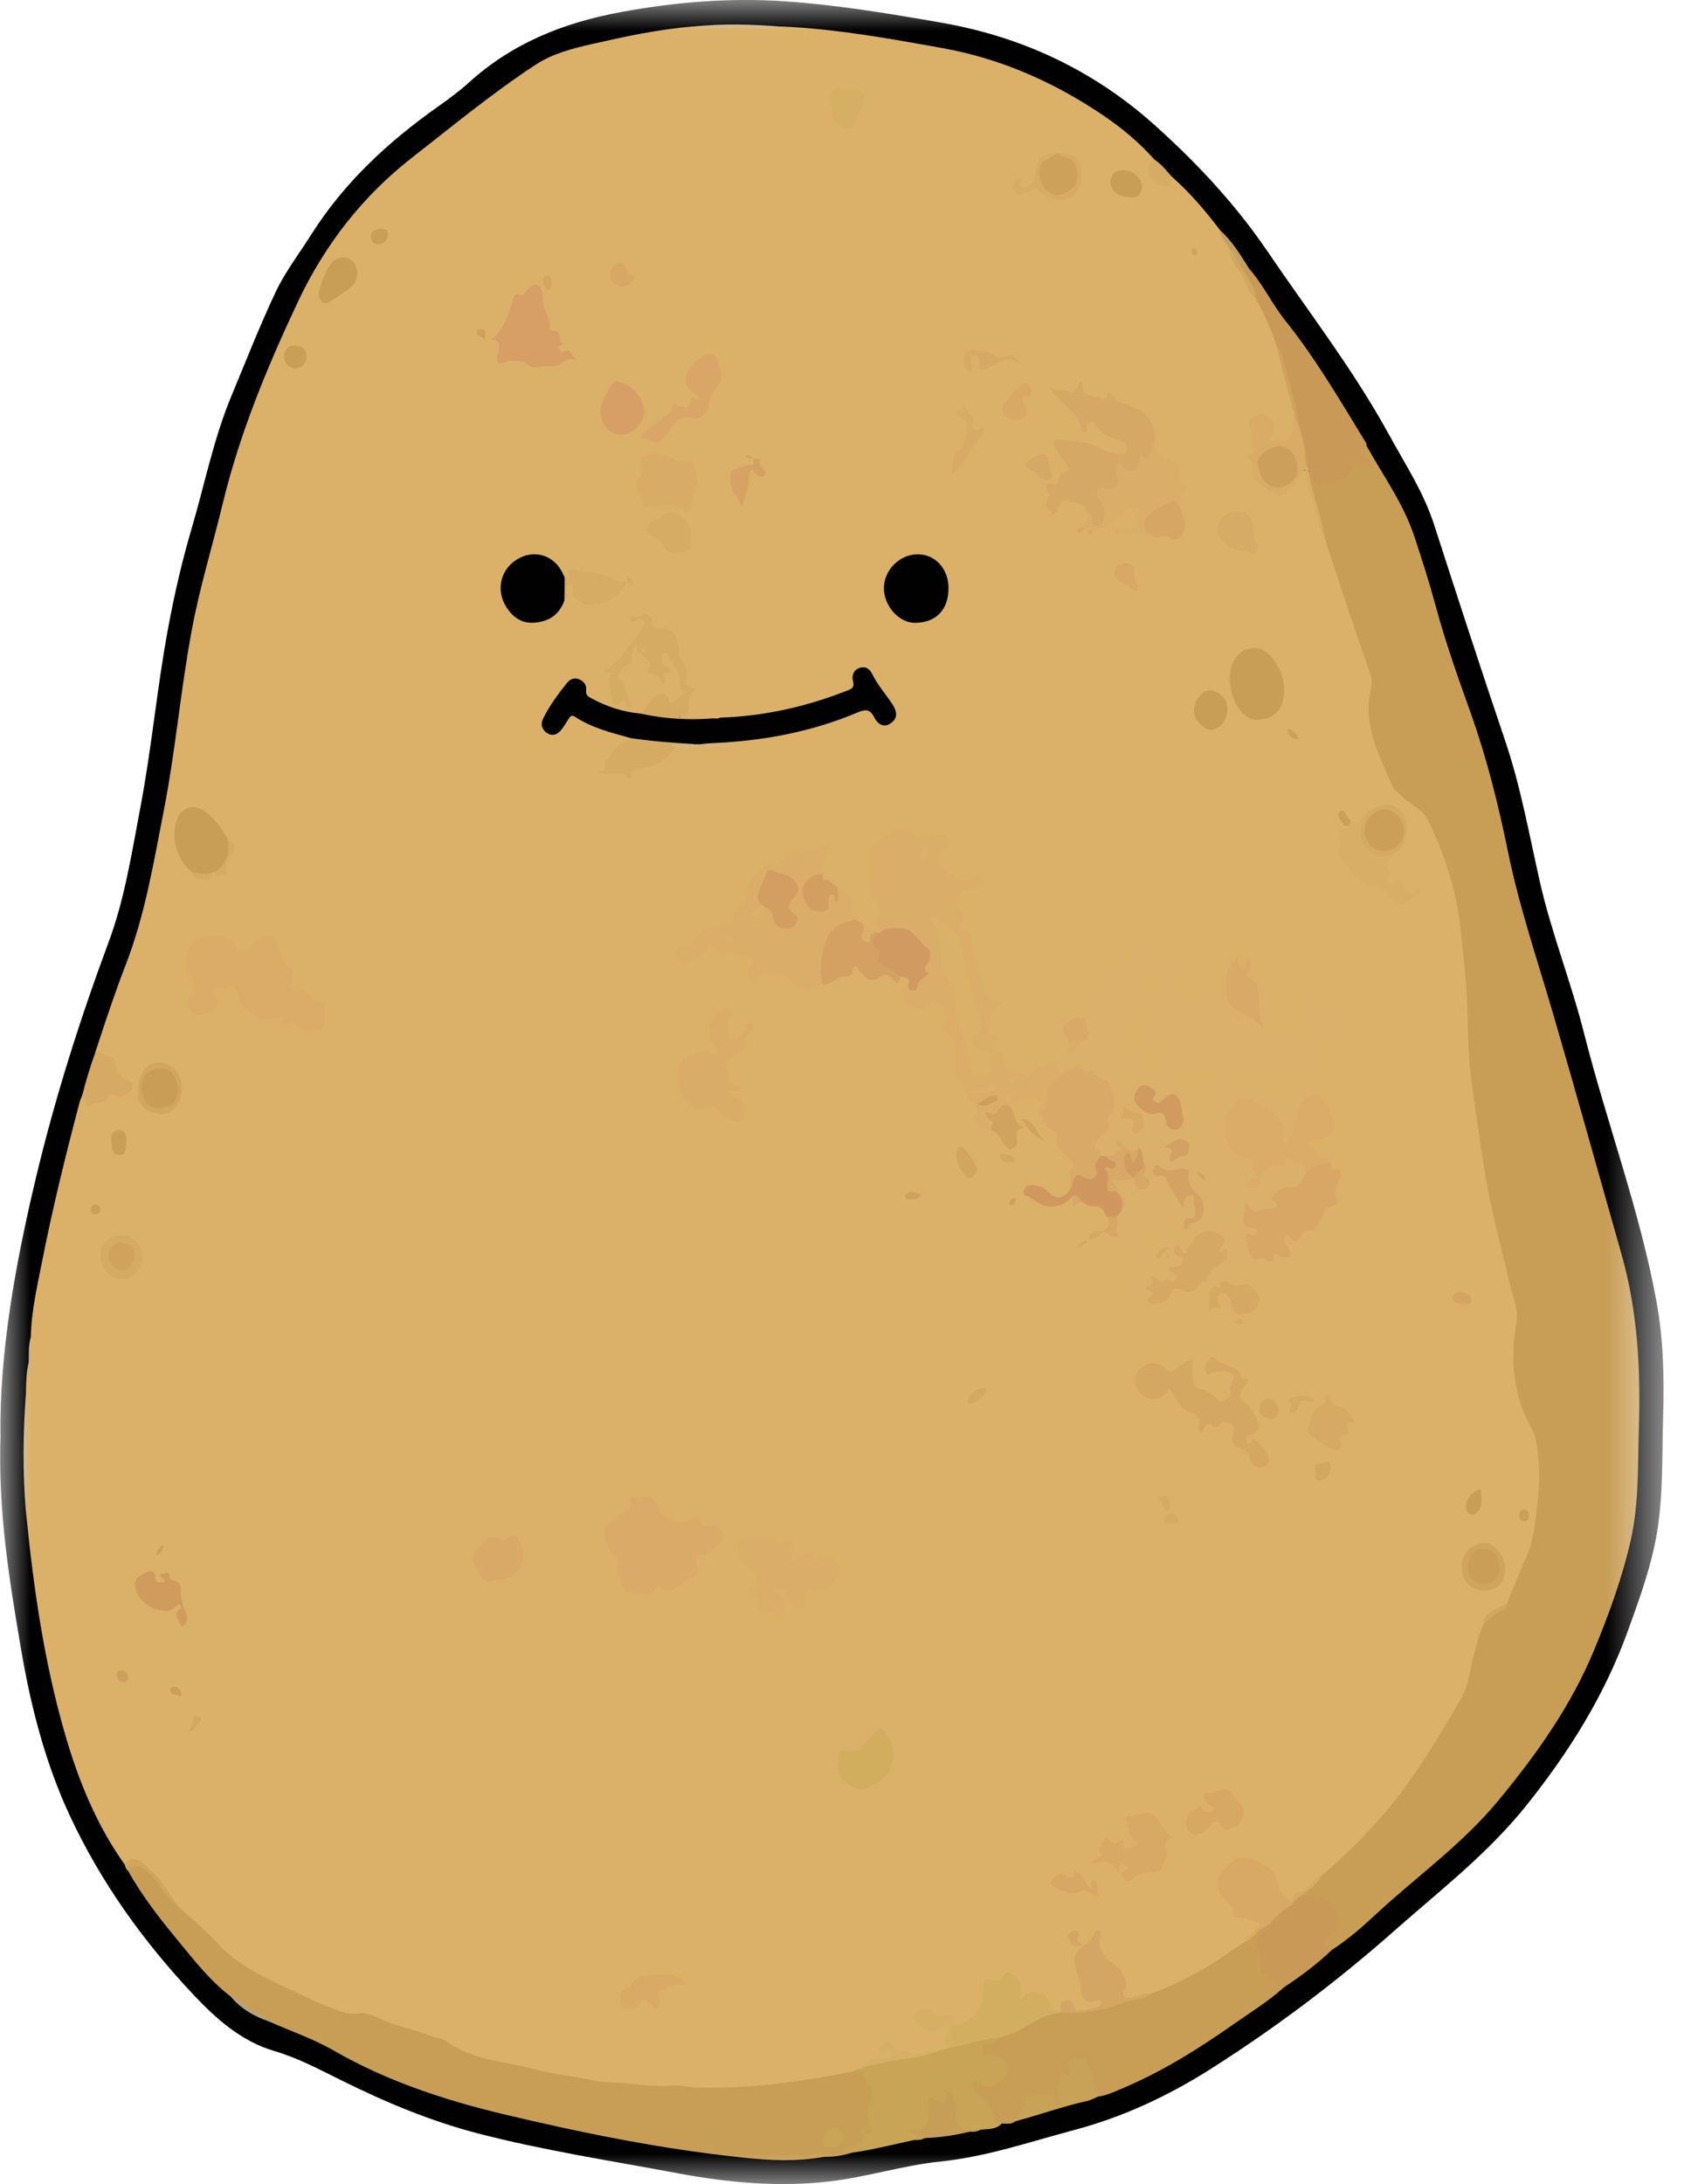 <svg width="28" height="36" viewBox="0 0 28 36" fill="none" xmlns="http://www.w3.org/2000/svg">
<mask id="mask0_157_13049" style="mask-type:luminance" maskUnits="userSpaceOnUse" x="0" y="0" width="28" height="36">
<path d="M27.429 0H0V36H27.429V0Z" fill="white"/>
</mask>
<g mask="url(#mask0_157_13049)">
<path d="M0.007 23.643C-0.007 22.289 0.25 20.845 0.593 19.41C0.91 18.085 1.32 16.795 1.793 15.523C2.055 14.818 2.171 14.066 2.312 13.323C2.5 12.339 2.589 11.338 2.772 10.353C2.876 9.796 3.002 9.244 3.163 8.701C3.377 7.974 3.524 7.225 3.817 6.524C4.058 5.946 4.285 5.362 4.552 4.799C4.707 4.474 4.931 4.185 5.124 3.879C5.671 3.009 6.402 2.338 7.218 1.76C7.395 1.635 7.57 1.507 7.731 1.361C8.455 0.705 9.304 0.372 10.238 0.199C11.136 0.034 12.031 -0.041 12.939 0.021C13.811 0.081 14.672 0.225 15.531 0.375C16.853 0.607 18.037 1.159 19.052 2.072C19.739 2.69 20.375 3.368 20.905 4.149C21.582 5.146 22.322 6.1 22.905 7.165C23.17 7.649 23.475 8.11 23.649 8.65C24.034 9.842 24.422 11.034 24.824 12.221C25.078 12.972 25.217 13.759 25.392 14.533C25.585 15.382 25.908 16.189 26.121 17.03C26.497 18.514 27.041 19.948 27.317 21.46C27.431 22.08 27.444 22.712 27.425 23.345C27.403 24.06 27.435 24.78 27.281 25.486C27.176 25.967 27.008 26.427 26.841 26.887C26.456 27.949 25.873 28.877 25.179 29.746C24.541 30.547 23.75 31.154 23.002 31.815C22.037 32.668 21.013 33.438 19.932 34.121C19.233 34.561 18.497 34.9 17.699 35.111C16.97 35.305 16.255 35.551 15.502 35.627C14.887 35.691 14.295 35.883 13.681 35.954C12.838 36.053 12.003 35.974 11.175 35.82C10.076 35.614 8.969 35.445 7.884 35.164C7.099 34.96 6.353 34.648 5.621 34.284C5.263 34.107 4.907 33.917 4.521 33.804C3.983 33.646 3.569 33.28 3.187 32.874C2.365 32 1.665 31.028 1.15 29.923C0.743 29.049 0.504 28.112 0.342 27.154C0.154 26.035 -0.035 24.917 0.009 23.641L0.007 23.643Z" fill="#010101"/>
<path d="M0.508 22.036C0.517 21.598 0.62 21.175 0.703 20.748C0.875 19.879 1.088 19.019 1.314 18.163C1.324 18.125 1.342 18.089 1.356 18.052C1.371 18.043 1.388 18.043 1.399 18.056C1.498 18.164 1.595 18.176 1.719 18.079C1.788 18.024 1.85 17.985 1.94 18.018C1.989 18.036 2.036 18.007 2.077 17.98C2.144 17.935 2.16 17.871 2.077 17.844C1.947 17.802 1.901 17.695 1.865 17.583C1.826 17.465 1.745 17.408 1.643 17.401C1.545 17.394 1.571 17.349 1.588 17.294C1.742 16.822 1.898 16.353 2.077 15.892C2.393 15.074 2.535 14.209 2.703 13.35C2.894 12.372 2.978 11.377 3.16 10.398C3.292 9.682 3.507 8.989 3.677 8.284C3.96 7.121 4.415 6.031 4.918 4.963C5.362 4.024 5.987 3.227 6.796 2.597C7.465 2.075 8.121 1.533 8.829 1.069C9.115 0.881 9.442 0.799 9.765 0.725C10.308 0.602 10.852 0.485 11.407 0.438C11.908 0.415 12.408 0.436 12.908 0.438C13.792 0.477 14.662 0.635 15.531 0.791C16.503 0.964 17.39 1.356 18.213 1.916C18.51 2.118 18.787 2.352 19.031 2.624C19.033 2.711 18.926 2.777 19.005 2.884C19.11 3.029 19.191 3.043 19.317 2.906C19.614 3.169 19.874 3.468 20.114 3.788C20.159 3.903 20.269 3.975 20.305 4.096C20.404 4.384 20.578 4.628 20.725 4.886C20.896 5.145 21.004 5.436 21.101 5.732C21.165 6.074 21.285 6.401 21.361 6.741C21.363 6.872 21.376 7.004 21.344 7.133C21.308 7.276 21.058 7.375 20.945 7.29C20.889 7.248 20.914 7.199 20.943 7.156C20.984 7.094 21.007 7.037 20.951 6.971C20.894 6.904 20.828 6.883 20.745 6.905C20.683 6.921 20.652 6.957 20.661 7.028C20.669 7.084 20.662 7.145 20.675 7.198C20.715 7.363 20.674 7.528 20.686 7.694C20.695 7.837 20.75 7.916 20.852 7.983C21.084 8.137 21.167 8.124 21.346 7.906C21.364 7.884 21.379 7.86 21.396 7.838C21.427 7.799 21.453 7.745 21.51 7.756C21.566 7.767 21.582 7.821 21.594 7.871C21.643 8.077 21.705 8.279 21.756 8.483C21.788 8.616 21.812 8.751 21.884 8.869C21.964 9.015 21.998 9.18 22.048 9.336C22.224 9.898 22.423 10.45 22.608 11.007C22.665 11.178 22.689 11.344 22.631 11.527C22.575 11.705 22.62 11.892 22.67 12.068C22.743 12.321 22.842 12.564 22.94 12.807C23.012 12.988 23.152 13.099 23.298 13.197C23.5 13.336 23.618 13.53 23.715 13.756C24.007 14.435 24.137 15.149 24.187 15.887C24.251 16.795 24.256 17.708 24.415 18.608C24.52 19.205 24.607 19.806 24.762 20.393C24.863 20.779 24.948 21.171 25.039 21.561C25.077 21.723 25.042 21.881 25.022 22.038C24.958 22.557 25.041 23.046 25.288 23.498C25.408 23.72 25.413 23.96 25.423 24.197C25.458 24.986 25.26 25.717 24.893 26.401C24.842 26.481 24.76 26.514 24.681 26.55C24.586 26.593 24.516 26.656 24.495 26.768C24.399 27.048 24.321 27.334 24.271 27.628C24.25 27.748 24.201 27.855 24.148 27.963C23.799 28.659 23.369 29.3 22.886 29.897C22.576 30.279 22.223 30.623 21.836 30.921C21.779 30.944 21.734 30.983 21.692 31.028C21.616 31.109 21.545 31.195 21.431 31.22C21.377 31.233 21.365 31.288 21.341 31.332C21.331 31.345 21.318 31.352 21.302 31.354C21.119 31.319 21.078 31.151 21.023 31.007C20.954 30.824 20.733 30.672 20.503 30.672C20.346 30.672 20.195 30.809 20.138 31.011C20.101 31.143 20.177 31.235 20.249 31.334C20.37 31.503 20.52 31.6 20.723 31.634C20.833 31.651 20.838 31.726 20.755 31.817C20.689 31.887 20.614 31.944 20.554 32.02C20.074 32.407 19.555 32.714 18.974 32.898C18.886 32.898 18.804 32.925 18.72 32.948C18.541 32.993 18.474 32.92 18.513 32.736C18.538 32.621 18.489 32.529 18.402 32.473C18.281 32.396 18.222 32.262 18.123 32.166C18.054 32.097 18.099 32.004 18.095 31.905C18.016 31.967 17.99 32.092 17.875 32.084C17.788 32.05 17.729 31.989 17.711 31.888C17.649 32.053 17.806 32.021 17.862 32.081C17.664 32.356 17.864 32.613 17.899 32.876C17.91 32.957 17.983 32.986 18.067 32.944C18.112 32.922 18.17 32.921 18.192 32.982C18.213 33.04 18.173 33.082 18.129 33.108C18.047 33.156 17.951 33.152 17.861 33.171C17.767 33.191 17.709 33.145 17.642 33.066C17.554 32.96 17.546 33.11 17.5 33.146C17.397 33.202 17.34 33.142 17.287 33.058C17.154 32.85 17.104 32.838 16.893 32.957C16.822 32.997 16.791 32.972 16.787 32.894C16.785 32.854 16.795 32.814 16.791 32.774C16.776 32.622 16.679 32.588 16.543 32.623C16.345 32.675 16.257 32.758 16.232 32.993C16.206 33.252 15.963 33.417 15.766 33.397C15.686 33.339 15.644 33.188 15.501 33.285C15.475 33.303 15.443 33.264 15.421 33.239C15.399 33.214 15.38 33.184 15.35 33.17C15.269 33.135 15.193 33.161 15.144 33.227C15.093 33.295 15.173 33.323 15.206 33.36C15.289 33.452 15.384 33.465 15.48 33.385C15.523 33.351 15.567 33.334 15.615 33.363C15.665 33.394 15.676 33.453 15.656 33.5C15.619 33.589 15.652 33.679 15.636 33.767C15.605 33.813 15.559 33.827 15.509 33.832C15.405 33.828 15.3 33.839 15.204 33.878C15.066 33.935 14.938 33.834 14.802 33.868C14.768 33.876 14.758 33.825 14.745 33.794C14.706 33.707 14.649 33.692 14.578 33.743C14.569 33.76 14.572 33.769 14.585 33.775C14.636 33.795 14.724 33.775 14.721 33.864C14.718 33.962 14.632 33.963 14.561 33.971C14.451 33.981 14.341 33.988 14.273 34.099C14.218 34.148 14.144 34.142 14.083 34.172C13.518 34.293 12.951 34.411 12.371 34.426C12.126 34.434 11.882 34.464 11.636 34.459C10.319 34.431 9.019 34.267 7.745 33.9C7.692 33.886 7.636 33.874 7.591 33.844C7.133 33.531 6.584 33.484 6.093 33.266C6.073 33.257 6.051 33.25 6.029 33.251C5.496 33.27 5.07 32.942 4.6 32.758C3.926 32.493 3.433 31.97 2.932 31.458C2.773 31.257 2.632 31.041 2.459 30.851C2.342 30.724 2.214 30.671 2.052 30.725C1.598 30.088 1.303 29.369 1.082 28.616C0.728 27.406 0.55 26.16 0.427 24.904C0.416 24.264 0.415 23.623 0.427 22.983C0.431 22.804 0.432 22.625 0.473 22.45C0.51 22.492 0.488 22.544 0.494 22.591C0.504 22.407 0.479 22.221 0.508 22.036Z" fill="#DBB169"/>
<path d="M21.812 30.899C22.286 30.487 22.728 30.047 23.111 29.534C23.479 29.042 23.79 28.518 24.097 27.986C24.22 27.774 24.237 27.533 24.297 27.303C24.345 27.122 24.387 26.939 24.462 26.767C24.52 26.655 24.601 26.571 24.72 26.532C24.777 26.513 24.823 26.477 24.855 26.423C24.956 26.176 25.049 25.925 25.159 25.684C25.283 25.415 25.314 25.128 25.347 24.839C25.383 24.521 25.393 24.204 25.352 23.883C25.337 23.766 25.318 23.658 25.262 23.559C24.952 23.006 24.898 22.413 25.007 21.791C25.044 21.582 24.947 21.389 24.902 21.192C24.767 20.594 24.601 20.003 24.497 19.398C24.405 18.86 24.335 18.32 24.261 17.779C24.186 17.228 24.22 16.673 24.165 16.123C24.117 15.637 24.092 15.145 23.971 14.671C23.872 14.279 23.733 13.9 23.558 13.537C23.456 13.327 23.239 13.251 23.087 13.098C23.052 13.062 22.999 13.037 22.98 12.994C22.781 12.551 22.549 12.115 22.568 11.604C22.574 11.439 22.657 11.285 22.595 11.108C22.386 10.507 22.187 9.902 21.985 9.298C21.936 9.154 21.89 9.008 21.843 8.862C21.74 8.508 21.633 8.156 21.565 7.794C21.626 7.71 21.651 7.794 21.663 7.827C21.712 7.99 21.793 7.963 21.926 7.927C22.083 7.883 22.201 7.802 22.303 7.682C22.357 7.62 22.423 7.594 22.503 7.586C22.384 7.421 22.388 7.396 22.533 7.345C22.807 7.84 23.143 8.298 23.324 8.846C23.448 9.22 23.568 9.595 23.671 9.975C23.834 10.583 24.045 11.173 24.256 11.763C24.52 12.506 24.71 13.27 24.868 14.044C25.059 14.976 25.368 15.871 25.632 16.781C26.01 18.079 26.372 19.383 26.742 20.684C27.008 21.625 27.056 22.588 27.024 23.562C27.005 24.169 27.027 24.778 26.893 25.377C26.753 25.998 26.537 26.591 26.296 27.175C25.911 28.112 25.34 28.912 24.706 29.679C24.101 30.41 23.342 30.941 22.663 31.575C22.445 31.778 22.216 31.973 21.966 32.137C21.887 32.174 21.837 32.123 21.812 32.06C21.784 31.99 21.819 31.918 21.876 31.881C22.01 31.795 22.049 31.687 21.988 31.535C21.949 31.438 21.731 31.267 21.634 31.266C21.577 31.266 21.53 31.294 21.484 31.327C21.436 31.36 21.396 31.417 21.326 31.39C21.317 31.381 21.314 31.372 21.315 31.362C21.317 31.351 21.32 31.346 21.322 31.346C21.361 31.269 21.412 31.219 21.496 31.184C21.628 31.13 21.692 30.977 21.812 30.899Z" fill="#C89E57"/>
<path d="M2.932 31.415C3.152 31.619 3.386 31.808 3.587 32.029C3.957 32.435 4.442 32.624 4.909 32.85C5.066 32.925 5.222 33.003 5.384 33.065C5.553 33.129 5.712 33.21 5.912 33.185C6.116 33.159 6.301 33.308 6.5 33.364C6.719 33.426 6.936 33.498 7.153 33.569C7.226 33.592 7.307 33.606 7.366 33.649C7.8 33.962 8.318 33.969 8.802 34.102C9.127 34.19 9.463 34.216 9.791 34.289C9.941 34.322 10.094 34.323 10.243 34.331C10.513 34.348 10.783 34.402 11.055 34.376C11.225 34.359 11.389 34.409 11.557 34.411C12.411 34.424 13.253 34.305 14.089 34.135C14.197 34.093 14.253 34.127 14.313 34.243C14.399 34.409 14.435 34.558 14.374 34.743C14.341 34.843 14.362 34.957 14.391 35.063C14.413 35.145 14.392 35.198 14.302 35.197C14.291 35.197 14.281 35.183 14.27 35.184C14.26 35.184 14.261 35.196 14.272 35.205C14.277 35.373 14.12 35.375 14.041 35.456C14.033 35.464 14.001 35.446 13.979 35.447C13.995 35.463 14.024 35.459 14.034 35.485C13.892 35.53 13.747 35.55 13.598 35.549C13.593 35.517 13.596 35.491 13.637 35.51C13.629 35.477 13.608 35.499 13.598 35.504C13.526 35.534 13.45 35.528 13.376 35.534C13.354 35.537 13.381 35.563 13.373 35.543C13.371 35.535 13.375 35.53 13.383 35.532C13.446 35.542 13.513 35.509 13.572 35.552C13.138 35.629 12.702 35.609 12.27 35.563C10.928 35.425 9.605 35.157 8.293 34.844C7.329 34.613 6.377 34.301 5.499 33.795C5.159 33.6 4.789 33.476 4.435 33.317C4.208 33.205 4.006 33.048 3.798 32.902C3.453 32.638 3.187 32.29 2.909 31.954C2.617 31.601 2.338 31.237 2.11 30.833C2.177 30.709 2.268 30.685 2.385 30.769C2.465 30.826 2.537 30.9 2.593 30.982C2.698 31.134 2.813 31.276 2.93 31.416L2.932 31.415Z" fill="#C89E57"/>
<path d="M18.966 32.861C19.272 32.76 19.557 32.615 19.84 32.454C20.082 32.318 20.303 32.151 20.536 31.999C20.64 31.92 20.721 31.813 20.828 31.737C20.862 31.713 20.891 31.695 20.93 31.717C20.953 31.811 20.878 31.847 20.831 31.897C20.77 31.961 20.744 32.027 20.786 32.112C20.806 32.153 20.823 32.198 20.821 32.243C20.809 32.495 20.957 32.612 21.153 32.692C21.184 32.705 21.178 32.738 21.161 32.764C20.914 32.989 20.63 33.16 20.359 33.351C19.762 33.771 19.145 34.158 18.474 34.435C18.359 34.484 18.244 34.537 18.119 34.555C18.044 34.532 18.014 34.469 18.015 34.398C18.017 34.268 17.937 34.174 17.903 34.06C17.876 33.968 17.801 33.965 17.727 33.981C17.641 34 17.682 34.066 17.686 34.118C17.689 34.191 17.684 34.235 17.588 34.255C17.486 34.276 17.478 34.4 17.483 34.5C17.485 34.533 17.511 34.562 17.519 34.596C17.527 34.632 17.55 34.676 17.5 34.701C17.463 34.72 17.42 34.721 17.396 34.683C17.28 34.5 17.105 34.632 16.961 34.592C16.921 34.58 16.946 34.612 16.944 34.63C16.919 34.767 16.875 34.894 16.744 34.963C16.675 35.017 16.596 35.004 16.52 34.999C16.434 35.041 16.372 35.035 16.359 34.916C16.344 34.78 16.24 34.702 16.161 34.608C16.122 34.561 16.069 34.528 16.037 34.473C16.002 34.413 15.967 34.344 16.016 34.282C16.061 34.224 16.121 34.271 16.164 34.297C16.293 34.373 16.392 34.32 16.488 34.231C16.588 34.137 16.578 34.02 16.459 33.956C16.41 33.929 16.356 33.918 16.302 33.907C16.232 33.894 16.16 33.886 16.161 33.779C16.161 33.683 16.212 33.648 16.294 33.643C16.363 33.638 16.416 33.598 16.468 33.554C16.7 33.456 16.934 33.367 17.143 33.217C17.25 33.139 17.389 33.193 17.508 33.145C17.549 33.126 17.593 33.12 17.634 33.131C17.855 33.187 18.064 33.142 18.261 33.043C18.46 32.943 18.687 32.97 18.889 32.889C18.914 32.879 18.943 32.882 18.964 32.861H18.966Z" fill="#C89E57"/>
<path d="M16.479 33.584C16.44 33.658 16.374 33.691 16.302 33.684C16.216 33.675 16.207 33.72 16.201 33.79C16.19 33.887 16.257 33.848 16.297 33.859C16.417 33.895 16.565 33.882 16.604 34.058C16.622 34.146 16.59 34.202 16.53 34.266C16.371 34.434 16.214 34.406 16.039 34.273C16.008 34.489 16.187 34.551 16.273 34.661C16.333 34.736 16.394 34.811 16.396 34.898C16.398 35.011 16.46 34.994 16.521 34.999C16.421 35.105 16.288 35.088 16.164 35.103C16.109 35.135 16.041 35.089 15.989 35.136H15.991C15.834 35.144 15.749 35.07 15.724 34.893C15.709 34.786 15.709 34.676 15.645 34.555C15.601 34.776 15.475 34.666 15.373 34.647C15.307 34.821 15.471 35.111 15.152 35.147C15.185 35.169 15.269 35.145 15.27 35.239L15.26 35.246L15.249 35.24C15.194 35.271 15.127 35.23 15.073 35.272C14.728 35.346 14.386 35.435 14.036 35.483C13.989 35.48 13.943 35.475 13.896 35.472C13.945 35.451 13.974 35.363 14.042 35.423C14.034 35.277 14.231 35.383 14.235 35.249C14.235 35.222 14.248 35.194 14.256 35.167C14.319 35.16 14.401 35.199 14.347 35.055C14.295 34.917 14.286 34.754 14.361 34.611C14.406 34.527 14.389 34.451 14.337 34.389C14.291 34.331 14.257 34.281 14.25 34.199C14.241 34.095 14.149 34.148 14.092 34.133C14.131 34.068 14.217 34.129 14.256 34.065C14.451 33.936 14.681 33.924 14.895 33.897C15.1 33.871 15.298 33.825 15.499 33.789C15.547 33.794 15.589 33.778 15.63 33.754C15.644 33.742 15.658 33.73 15.674 33.721C15.886 33.638 16.108 33.594 16.33 33.556C16.383 33.546 16.437 33.535 16.482 33.582L16.479 33.584Z" fill="#C8A457"/>
<path d="M22.534 7.348C22.431 7.409 22.404 7.467 22.537 7.525C22.569 7.538 22.59 7.565 22.57 7.606C22.557 7.632 22.543 7.656 22.509 7.646C22.372 7.6 22.312 7.726 22.249 7.801C22.183 7.878 22.126 7.937 22.026 7.934C21.974 7.932 21.932 7.957 21.889 7.981C21.753 8.06 21.694 8.035 21.647 7.877C21.634 7.833 21.621 7.789 21.584 7.761C21.578 7.755 21.572 7.749 21.566 7.743C21.525 7.631 21.546 7.501 21.476 7.398C21.435 7.27 21.39 7.144 21.383 7.006C21.326 6.567 21.2 6.147 21.06 5.73C20.964 5.444 20.848 5.166 20.7 4.904C20.639 4.727 20.515 4.583 20.461 4.403C20.528 4.304 20.548 4.452 20.601 4.432C20.832 4.693 20.979 5.016 21.196 5.286C21.684 5.895 22.082 6.572 22.49 7.241C22.51 7.274 22.539 7.304 22.534 7.348Z" fill="#C99A57"/>
<path d="M21.161 32.766C21.056 32.708 20.956 32.647 20.874 32.553C20.855 32.531 20.818 32.521 20.802 32.49C20.743 32.374 20.83 32.241 20.745 32.119C20.637 31.964 20.791 31.895 20.869 31.805C20.891 31.779 20.909 31.751 20.929 31.724C20.97 31.569 21.163 31.399 21.322 31.381C21.427 31.373 21.462 31.242 21.569 31.228C21.642 31.219 21.934 31.32 21.978 31.408C22.041 31.531 22.098 31.664 22.037 31.813C22.021 31.851 21.99 31.852 21.961 31.866C21.892 31.897 21.834 31.95 21.837 32.029C21.84 32.096 21.907 32.119 21.965 32.137C21.716 32.375 21.443 32.577 21.16 32.764L21.161 32.766Z" fill="#C89957"/>
<path d="M16.745 34.964C16.731 34.957 16.717 34.95 16.704 34.944C16.793 34.905 16.815 34.812 16.866 34.742C16.94 34.641 16.894 34.618 16.778 34.571C17.002 34.531 17.18 34.557 17.355 34.547C17.418 34.544 17.41 34.593 17.411 34.627C17.412 34.674 17.43 34.691 17.47 34.683C17.535 34.67 17.494 34.631 17.479 34.613C17.357 34.466 17.498 34.334 17.499 34.194C17.499 34.132 17.517 34.132 17.624 34.219C17.671 34.196 17.664 34.145 17.649 34.117C17.613 34.045 17.549 33.981 17.675 33.937C17.811 33.889 17.895 33.941 17.953 34.049C18.038 34.209 18.022 34.401 18.117 34.553C18.051 34.579 17.988 34.615 17.921 34.63C17.523 34.717 17.139 34.859 16.745 34.962V34.964Z" fill="#C8A257"/>
<path d="M1.59 17.295C1.593 17.318 1.596 17.34 1.599 17.363C1.679 17.29 1.728 17.402 1.758 17.402C1.961 17.398 1.876 17.595 1.946 17.678C1.98 17.717 1.99 17.767 2.052 17.785C2.117 17.803 2.21 17.816 2.189 17.928C2.174 18.007 1.99 18.115 1.929 18.071C1.854 18.018 1.805 18.033 1.766 18.099C1.695 18.219 1.56 18.16 1.468 18.225C1.436 18.247 1.416 18.214 1.418 18.169C1.42 18.122 1.396 18.082 1.356 18.054C1.42 17.797 1.498 17.545 1.59 17.298V17.295Z" fill="#D6AA65"/>
<path d="M15.269 35.239C15.193 35.168 15.081 35.198 15.002 35.138C15.006 35.125 15.009 35.108 15.014 35.107C15.329 35.07 15.347 35.045 15.303 34.689C15.299 34.656 15.303 34.621 15.303 34.589C15.357 34.558 15.389 34.606 15.423 34.619C15.525 34.656 15.612 34.693 15.602 34.517C15.6 34.489 15.623 34.462 15.653 34.461C15.69 34.459 15.689 34.494 15.695 34.522C15.72 34.632 15.761 34.735 15.762 34.855C15.762 35.006 15.83 35.118 15.991 35.134C15.754 35.192 15.513 35.231 15.269 35.238V35.239Z" fill="#C79E57"/>
<path d="M19.319 2.909C19.282 2.959 19.338 3.052 19.246 3.075C19.166 3.096 19.111 3.048 19.057 3.002C18.895 2.863 18.889 2.754 19.033 2.627C19.146 2.701 19.231 2.806 19.319 2.909Z" fill="#D6AB65"/>
<path d="M0.428 22.982C0.467 23.093 0.444 23.208 0.445 23.321C0.448 23.793 0.447 24.265 0.445 24.738C0.445 24.794 0.458 24.853 0.426 24.905C0.373 24.265 0.379 23.624 0.426 22.983L0.428 22.982Z" fill="#CCB48A"/>
<path d="M12.91 0.441C12.648 0.488 12.383 0.459 12.119 0.46C11.883 0.46 11.646 0.489 11.41 0.441C11.911 0.384 12.411 0.4 12.911 0.441H12.91Z" fill="#D4B684"/>
<path d="M2.932 31.415C2.795 31.32 2.703 31.179 2.61 31.043C2.553 30.959 2.487 30.884 2.412 30.822C2.315 30.744 2.208 30.721 2.113 30.832C2.072 30.81 2.07 30.763 2.053 30.726C2.156 30.573 2.291 30.655 2.374 30.722C2.604 30.91 2.773 31.16 2.933 31.415H2.932Z" fill="#D2A55F"/>
<path d="M20.599 4.431C20.537 4.483 20.524 4.367 20.471 4.387C20.396 4.387 20.379 4.326 20.358 4.27C20.337 4.213 20.311 4.159 20.274 4.112C20.227 4.002 20.123 3.923 20.116 3.791C20.317 3.971 20.457 4.203 20.6 4.431H20.599Z" fill="#C4A05F"/>
<path d="M3.799 32.901C3.903 32.875 3.954 32.965 4.015 33.019C4.146 33.135 4.325 33.171 4.436 33.316C4.189 33.237 3.972 33.106 3.799 32.901Z" fill="#BBA276"/>
<path d="M0.508 22.036V22.659C0.501 22.659 0.494 22.661 0.487 22.662C0.482 22.591 0.478 22.521 0.473 22.449C0.475 22.311 0.468 22.171 0.508 22.036Z" fill="#CAB184"/>
<path d="M13.573 35.55H13.339C13.339 35.542 13.339 35.532 13.339 35.524C13.447 35.507 13.554 35.491 13.686 35.471C13.644 35.508 13.622 35.528 13.599 35.548L13.587 35.554L13.574 35.55H13.573Z" fill="#C8A457"/>
<path d="M15.989 35.136C16.038 35.072 16.103 35.106 16.163 35.102C16.109 35.14 16.049 35.138 15.989 35.136Z" fill="#C79E57"/>
<path d="M15.072 35.272C15.123 35.212 15.188 35.243 15.248 35.24C15.193 35.275 15.132 35.273 15.072 35.272Z" fill="#C79E57"/>
<path d="M20.111 21.121C20.045 21.151 19.981 21.166 19.915 21.121C19.854 21.042 19.899 20.985 19.95 20.929C20.022 20.85 20.112 20.796 20.203 20.705C20.088 20.681 20.056 20.62 20.109 20.52C20.161 20.422 20.102 20.379 20.024 20.364C19.902 20.34 19.783 20.337 19.723 20.487C19.706 20.531 19.66 20.553 19.641 20.592C19.583 20.716 19.515 20.715 19.43 20.613C19.567 20.78 19.567 20.785 19.413 20.912C19.397 20.925 19.364 20.927 19.39 20.957C19.433 21.009 19.467 21.061 19.398 21.116C19.332 21.167 19.265 21.153 19.201 21.107C19.092 21.022 19.124 20.888 19.099 20.774C19.099 20.698 19.139 20.641 19.19 20.585C19.128 20.62 19.12 20.699 19.062 20.73C18.875 20.796 18.973 20.92 19.006 21.03C19.038 21.191 19.006 21.346 18.965 21.5C18.765 21.57 18.727 21.55 18.673 21.348C18.649 21.257 18.698 21.053 18.764 20.971C18.89 20.811 18.877 20.765 18.691 20.697C18.633 20.676 18.573 20.659 18.588 20.554C18.603 20.458 18.543 20.382 18.442 20.363C18.357 20.365 18.377 20.294 18.373 20.247C18.368 20.187 18.373 20.126 18.381 20.066C18.39 20.022 18.418 19.993 18.446 19.963C18.537 19.851 18.517 19.753 18.413 19.665C18.402 19.654 18.393 19.64 18.386 19.627C18.375 19.6 18.359 19.578 18.342 19.556C18.316 19.521 18.277 19.488 18.308 19.439C18.331 19.401 18.373 19.402 18.41 19.409C18.505 19.429 18.599 19.373 18.695 19.404C18.752 19.421 18.747 19.484 18.775 19.523C18.797 19.553 18.829 19.56 18.861 19.547C18.889 19.535 18.906 19.495 18.887 19.48C18.793 19.399 18.858 19.291 18.836 19.198C18.802 19.136 18.819 19.053 18.758 19.004C18.636 19.053 18.566 18.972 18.495 18.891C18.489 18.869 18.474 18.911 18.491 18.897C18.497 18.891 18.497 18.897 18.503 18.907C18.532 18.949 18.523 18.988 18.483 19.006C18.401 19.043 18.331 19.122 18.229 19.1C18.198 19.095 18.168 19.087 18.142 19.067C17.993 18.893 17.996 18.829 18.16 18.641C18.236 18.555 18.335 18.166 18.309 18.058C18.262 17.864 18.094 17.718 17.898 17.703C17.876 17.701 17.857 17.69 17.841 17.673C17.809 17.628 17.784 17.568 17.715 17.618C17.702 17.625 17.689 17.631 17.677 17.636C17.619 17.645 17.573 17.676 17.533 17.721C17.519 17.728 17.504 17.732 17.488 17.732C17.366 17.681 17.378 17.577 17.395 17.471C17.407 17.406 17.541 17.396 17.468 17.293C17.412 17.214 17.357 17.228 17.287 17.28C17.239 17.317 17.162 17.252 17.178 17.237C17.322 17.102 16.82 17.02 17.155 16.884C17.228 16.855 17.303 16.835 17.377 16.863C17.424 16.881 17.483 16.88 17.496 16.842C17.548 16.693 17.676 16.695 17.786 16.663C17.866 16.64 17.924 16.609 17.92 16.502C17.916 16.394 17.85 16.406 17.785 16.402C17.752 16.4 17.713 16.394 17.712 16.352C17.712 16.309 17.753 16.306 17.784 16.297C17.957 16.25 18.06 16.119 18.177 15.987C18.287 15.864 18.428 15.725 18.636 15.779C18.746 15.808 18.776 15.712 18.752 15.622C18.725 15.519 18.763 15.494 18.847 15.469C18.944 15.442 19.04 15.44 19.139 15.44C19.179 15.44 19.229 15.443 19.241 15.48C19.318 15.725 19.541 15.926 19.45 16.219C19.431 16.28 19.381 16.331 19.323 16.421C19.546 16.408 19.748 16.493 19.941 16.425C20.075 16.378 20.101 16.195 20.131 16.069C20.168 15.911 20.257 15.846 20.376 15.782C20.398 15.86 20.36 15.905 20.334 15.953C20.166 16.263 20.248 16.547 20.554 16.706C20.641 16.751 20.735 16.782 20.774 16.869C20.749 16.712 20.699 16.546 20.712 16.371C20.717 16.301 20.695 16.251 20.646 16.206C20.51 16.082 20.511 16.081 20.578 15.916C20.557 15.954 20.548 16.007 20.487 15.995C20.367 15.972 20.396 15.862 20.376 15.782C20.6 15.696 20.616 15.728 20.718 15.936C20.781 16.061 20.787 16.213 20.902 16.326C20.973 16.394 20.939 16.545 20.916 16.656C20.884 16.813 20.941 16.89 21.085 16.925C21.19 16.95 21.295 16.967 21.403 16.971C21.433 16.972 21.471 16.993 21.477 16.938C21.48 16.904 21.456 16.887 21.43 16.876C21.411 16.866 21.39 16.859 21.371 16.851C21.324 16.829 21.242 16.823 21.268 16.749C21.289 16.688 21.359 16.654 21.43 16.67C21.457 16.675 21.48 16.696 21.507 16.701C21.543 16.709 21.568 16.681 21.586 16.652C21.613 16.609 21.579 16.589 21.55 16.576C21.511 16.558 21.488 16.503 21.438 16.517C21.388 16.529 21.353 16.502 21.354 16.463C21.356 16.304 21.318 16.244 21.177 16.361C21.163 16.372 21.13 16.345 21.14 16.322C21.157 16.281 21.14 16.194 21.212 16.215C21.283 16.235 21.323 16.196 21.378 16.174C21.492 16.127 21.641 16.233 21.643 16.397C21.646 16.597 21.755 16.62 21.896 16.636C22.002 16.647 22.128 16.629 22.111 16.818C22.096 16.98 22.024 17.044 21.876 17.022C21.779 17.007 21.662 17.121 21.588 16.951C21.556 17.107 21.606 17.195 21.724 17.249C21.78 17.276 21.844 17.32 21.794 17.391C21.727 17.485 21.774 17.696 21.588 17.665C21.466 17.644 21.444 17.725 21.445 17.789C21.445 17.878 21.493 17.963 21.606 17.959C21.68 17.957 21.781 17.904 21.781 18.055C21.507 18.12 21.432 18.218 21.423 18.532C21.419 18.678 21.312 18.765 21.239 18.865C21.193 18.927 21.145 18.855 21.132 18.795C21.118 18.74 21.145 18.679 21.122 18.625C21.087 18.549 21.082 18.433 21.009 18.404C20.854 18.341 20.749 18.185 20.581 18.163C20.433 18.141 20.236 18.347 20.236 18.509C20.236 18.816 20.302 18.92 20.572 19.039C20.673 19.083 20.782 19.354 20.748 19.465C20.733 19.52 20.701 19.515 20.66 19.509C20.64 19.506 20.623 19.513 20.645 19.509C20.645 19.509 20.647 19.518 20.648 19.525C20.709 19.559 20.736 19.527 20.75 19.466C20.792 19.279 20.926 19.225 21.077 19.137C21.241 19.042 21.372 19.147 21.511 19.102C21.585 19.078 21.623 19.139 21.597 19.217C21.581 19.265 21.557 19.311 21.546 19.361C21.491 19.521 21.397 19.616 21.22 19.616C21.077 19.616 21.052 19.667 21.077 19.828C21.085 19.872 21.079 19.925 21.041 19.929C20.886 19.945 20.733 20.062 20.567 19.947C20.518 20.069 20.555 20.147 20.67 20.204C20.772 20.254 20.774 20.319 20.689 20.375C20.655 20.397 20.592 20.381 20.598 20.45C20.604 20.518 20.612 20.589 20.652 20.645C20.686 20.696 20.915 20.736 20.954 20.694C21.008 20.634 21.06 20.624 21.128 20.654C21.152 20.664 21.183 20.672 21.203 20.645C21.223 20.619 21.208 20.591 21.196 20.566C21.181 20.535 21.154 20.513 21.142 20.48C21.124 20.425 21.139 20.377 21.175 20.338C21.216 20.295 21.25 20.321 21.289 20.349C21.354 20.398 21.386 20.384 21.467 20.326C21.63 20.21 21.72 20.046 21.845 19.909C21.937 19.809 21.979 19.737 21.988 19.609C21.993 19.529 21.99 19.419 22.107 19.398C22.107 19.495 22.107 19.593 22.107 19.689C22.106 19.832 22.146 19.992 21.946 20.041C21.891 20.055 21.864 20.131 21.85 20.193C21.824 20.3 21.768 20.379 21.669 20.421C21.613 20.444 21.577 20.485 21.584 20.552C21.594 20.653 21.541 20.682 21.434 20.672C21.502 20.724 21.555 20.702 21.602 20.706C21.666 20.71 21.768 20.651 21.771 20.765C21.774 20.852 21.803 20.978 21.673 21.024C21.599 21.05 21.538 21.097 21.492 21.183C21.5 20.976 21.384 20.959 21.234 20.929C21.055 20.892 20.906 20.954 20.748 21C20.667 21.023 20.65 21.131 20.569 21.156C20.404 21.339 20.261 21.177 20.111 21.121Z" fill="#DBB06A"/>
<path d="M17.395 17.471C17.459 17.539 17.375 17.696 17.526 17.712C17.537 17.755 17.503 17.771 17.48 17.793C17.377 17.894 17.312 18.008 17.319 18.167C17.326 18.299 17.264 18.335 17.134 18.298C17.197 18.166 17.169 18.098 17.017 18.086C16.881 18.075 16.707 18.155 16.675 18.263C16.595 18.268 16.52 18.27 16.46 18.345C16.422 18.393 16.363 18.423 16.309 18.354C16.32 18.299 16.282 18.304 16.252 18.305C16.244 18.305 16.222 18.301 16.226 18.326C16.236 18.32 16.246 18.32 16.258 18.326C16.291 18.369 16.33 18.407 16.335 18.466C16.295 18.514 16.339 18.528 16.366 18.549C16.379 18.583 16.374 18.614 16.35 18.641C16.269 18.563 16.122 18.633 16.066 18.499C16.053 18.47 16.011 18.433 16.042 18.411C16.181 18.315 16.087 18.231 16.025 18.166C15.906 18.041 15.9 17.847 15.768 17.734C15.723 17.696 15.742 17.646 15.746 17.594C15.767 17.381 15.821 17.153 15.58 17.019C15.534 16.994 15.528 16.943 15.551 16.883C15.613 16.728 15.56 16.579 15.424 16.496C15.395 16.478 15.377 16.459 15.353 16.512C15.276 16.689 15.16 16.663 15.024 16.579C14.873 16.485 14.833 16.386 14.918 16.26C14.929 16.244 14.954 16.24 14.974 16.232C15.019 16.268 15.05 16.264 15.098 16.219C15.227 16.097 15.222 15.92 15.284 15.771C15.29 15.756 15.286 15.737 15.282 15.719C15.216 15.429 14.774 15.24 14.527 15.397C14.478 15.415 14.424 15.413 14.378 15.44C14.33 15.461 14.298 15.508 14.245 15.52C14.186 15.507 14.167 15.463 14.182 15.41C14.202 15.339 14.187 15.269 14.188 15.199C14.294 15.182 14.297 15.358 14.412 15.332C14.442 15.326 14.477 15.348 14.507 15.303C14.462 15.287 14.419 15.271 14.375 15.256C14.527 15.089 14.527 14.942 14.378 14.773C14.353 14.744 14.349 14.711 14.353 14.677C14.377 14.466 14.412 14.261 14.36 14.043C14.328 13.91 14.885 13.576 14.961 13.671C15.117 13.865 15.297 13.747 15.46 13.739C15.555 13.734 15.581 13.772 15.624 13.831C15.685 13.914 15.615 13.931 15.574 13.975C15.427 14.137 15.447 14.254 15.632 14.37C15.688 14.404 15.742 14.44 15.795 14.478C15.872 14.531 15.942 14.539 16.016 14.467C16.06 14.427 16.113 14.392 16.177 14.44C16.227 14.478 16.222 14.53 16.207 14.58C16.183 14.659 16.116 14.646 16.057 14.648C15.802 14.656 15.72 14.826 15.861 15.06C15.898 15.121 15.956 15.161 15.851 15.213C15.81 15.233 15.811 15.323 15.857 15.32C16.089 15.305 16.01 15.523 16.019 15.605C16.046 15.878 16.195 16.105 16.235 16.373C16.25 16.472 16.406 16.508 16.523 16.483C16.539 16.56 16.487 16.57 16.453 16.591C16.296 16.684 16.38 16.878 16.296 17.001C16.294 17.004 16.321 17.042 16.338 17.046C16.433 17.068 16.496 17.095 16.38 17.187C16.355 17.207 16.349 17.242 16.381 17.256C16.527 17.319 16.549 17.467 16.598 17.597C16.605 17.615 16.634 17.64 16.645 17.636C16.761 17.598 16.837 17.648 16.895 17.749C16.907 17.769 16.939 17.777 16.951 17.756C17.05 17.577 17.257 17.584 17.394 17.47L17.395 17.471Z" fill="#DAAE69"/>
<path d="M10.396 12.164C10.082 12.076 9.763 12 9.483 11.815C9.418 11.772 9.397 11.818 9.369 11.86C9.326 11.925 9.288 11.997 9.235 12.052C9.172 12.119 9.09 12.134 9.012 12.077C8.937 12.02 8.91 11.939 8.953 11.851C9.059 11.632 9.204 11.438 9.354 11.251C9.4 11.194 9.47 11.165 9.547 11.195C9.627 11.227 9.676 11.287 9.665 11.378C9.655 11.463 9.709 11.486 9.761 11.514C10.009 11.648 10.271 11.733 10.549 11.76C10.721 11.759 10.901 11.729 11.06 11.786C11.305 11.874 11.551 11.824 11.795 11.842C11.822 11.845 11.849 11.844 11.874 11.828C12.604 11.805 13.307 11.646 13.989 11.375C14.061 11.346 14.09 11.317 14.066 11.226C14.041 11.13 14.078 11.04 14.178 11.007C14.268 10.978 14.336 11.017 14.38 11.105C14.469 11.284 14.598 11.432 14.708 11.596C14.78 11.703 14.821 11.82 14.7 11.913C14.579 12.007 14.475 11.94 14.416 11.823C14.345 11.683 14.267 11.69 14.143 11.742C13.373 12.068 12.566 12.214 11.739 12.249C11.68 12.251 11.62 12.259 11.562 12.265C11.52 12.304 11.473 12.286 11.427 12.278C11.17 12.255 10.909 12.314 10.653 12.252C10.564 12.231 10.469 12.238 10.398 12.163L10.396 12.164Z" fill="#020102"/>
<path d="M13.567 16.231C13.407 16.266 13.209 16.369 13.097 16.221C12.978 16.061 12.85 16.063 12.697 16.058C12.579 16.054 12.481 16.076 12.454 16.256C12.364 16.114 12.232 16.041 12.391 15.886C12.463 15.816 12.355 15.745 12.289 15.756C12.165 15.776 12.051 15.616 11.92 15.737C11.911 15.745 11.814 15.662 11.772 15.61C11.711 15.534 11.686 15.544 11.656 15.633C11.624 15.729 11.329 15.878 11.242 15.845C11.175 15.82 11.13 15.764 11.152 15.686C11.169 15.626 11.179 15.531 11.272 15.563C11.356 15.591 11.402 15.545 11.438 15.49C11.544 15.33 11.698 15.287 11.868 15.266C11.957 15.255 12.099 15.175 12.095 15.16C12.051 14.969 12.285 14.943 12.285 14.808C12.285 14.493 12.532 14.39 12.698 14.214C12.886 14.303 12.931 14.005 13.111 14.046C13.162 14.058 13.278 14.131 13.303 13.985C13.416 14.067 13.494 13.921 13.591 13.934C13.651 13.941 13.699 13.975 13.655 14.066C13.604 14.171 13.547 14.28 13.566 14.409C13.518 14.466 13.439 14.465 13.384 14.513C13.264 14.618 13.259 14.812 13.379 14.913C13.503 15.019 13.586 14.992 13.627 14.829C13.638 14.784 13.66 14.711 13.691 14.724C13.823 14.78 13.754 14.642 13.795 14.615C13.816 14.631 13.839 14.649 13.862 14.663C13.96 14.729 14.056 14.784 14.041 14.943C14.034 15.013 14.071 15.1 14.122 15.165C14.047 15.235 13.943 15.243 13.86 15.295C13.718 15.384 13.629 15.512 13.618 15.679C13.608 15.843 13.548 16.003 13.589 16.17C13.595 16.194 13.579 16.214 13.565 16.231H13.567Z" fill="#DAAD69"/>
<path d="M5.179 16.966C5.068 17.026 4.963 16.974 4.869 16.866C4.844 16.837 4.793 16.842 4.761 16.861C4.697 16.897 4.639 16.961 4.643 16.808C4.644 16.764 4.554 16.776 4.511 16.785C4.316 16.825 4.163 16.713 4.02 16.613C3.957 16.569 3.941 16.448 3.909 16.358C3.872 16.255 3.814 16.2 3.713 16.266C3.647 16.309 3.47 16.26 3.566 16.459C3.592 16.514 3.611 16.637 3.498 16.67C3.389 16.701 3.267 16.792 3.167 16.688C3.098 16.616 3.053 16.494 3.149 16.395C3.262 16.28 3.206 16.198 3.125 16.097C3.034 15.983 3.054 15.689 3.144 15.557C3.211 15.458 3.458 15.409 3.597 15.419C3.735 15.43 3.82 15.473 3.89 15.603C3.922 15.662 4.035 15.72 4.097 15.635C4.168 15.538 4.274 15.513 4.358 15.445C4.455 15.367 4.529 15.421 4.574 15.532C4.636 15.685 4.629 15.878 4.803 15.974C4.86 16.007 4.83 16.084 4.803 16.143C4.748 16.266 4.8 16.346 4.926 16.315C5.011 16.294 5.047 16.341 5.093 16.388C5.159 16.454 5.211 16.541 5.327 16.493C5.387 16.469 5.39 16.524 5.375 16.563C5.343 16.647 5.354 16.733 5.356 16.818C5.359 16.932 5.324 16.992 5.18 16.967L5.179 16.966Z" fill="#DAAC68"/>
<path d="M17.919 8.416C17.855 8.271 17.704 8.286 17.598 8.255C17.446 8.212 17.48 8.455 17.355 8.494C17.326 8.485 17.349 8.446 17.348 8.446C17.139 8.369 17.364 8.188 17.271 8.076C17.247 8.045 17.24 7.922 17.363 7.977C17.409 7.998 17.441 7.952 17.447 7.918C17.467 7.807 17.551 7.782 17.645 7.745C17.563 7.627 17.481 7.515 17.406 7.398C17.346 7.302 17.352 7.232 17.485 7.246C17.709 7.269 17.941 7.274 18.144 7.391C18.234 7.442 18.329 7.454 18.421 7.479C18.473 7.492 18.548 7.515 18.57 7.426C18.59 7.343 18.563 7.29 18.477 7.259C18.357 7.216 18.218 7.208 18.134 7.084C18.122 7.066 18.093 7.056 18.088 7.038C18.07 6.974 18.053 6.94 17.973 6.957C17.878 6.977 17.932 7.031 17.933 7.069C17.933 7.106 17.919 7.127 17.89 7.128C17.873 7.128 17.841 7.109 17.839 7.096C17.793 6.806 17.533 6.696 17.385 6.492C17.369 6.47 17.353 6.449 17.308 6.388C17.441 6.445 17.538 6.414 17.642 6.464C17.724 6.504 17.756 6.357 17.815 6.297C17.824 6.301 17.842 6.305 17.842 6.31C17.84 6.567 18.044 6.521 18.185 6.575C18.273 6.61 18.233 6.406 18.336 6.495C18.386 6.539 18.386 6.622 18.48 6.637C18.578 6.652 18.67 6.715 18.769 6.749C18.948 6.812 19.09 7.113 19.033 7.279C19.072 7.534 18.849 7.612 18.731 7.757C18.661 7.842 18.56 7.796 18.474 7.722C18.441 7.794 18.457 7.86 18.468 7.925C18.489 8.046 18.456 8.117 18.324 8.096C18.297 8.091 18.27 8.091 18.243 8.091C18.151 8.097 18.125 8.135 18.18 8.222C18.248 8.33 18.284 8.441 18.238 8.575C18.206 8.669 18.147 8.674 18.073 8.674C17.991 8.674 17.975 8.628 17.98 8.552C17.983 8.499 17.949 8.457 17.92 8.415L17.919 8.416Z" fill="#D6A865"/>
<path d="M10.485 24.687C10.512 24.682 10.548 24.67 10.585 24.669C10.699 24.664 10.793 24.65 10.839 24.823C10.902 25.051 11.206 25.15 11.409 25.045C11.453 25.022 11.527 24.987 11.538 25.043C11.568 25.194 11.666 25.146 11.753 25.154C11.826 25.161 11.885 25.204 11.913 25.283C11.938 25.356 11.9 25.413 11.855 25.448C11.759 25.524 11.69 25.646 11.545 25.642C11.476 25.64 11.481 25.697 11.496 25.755C11.527 25.875 11.537 25.983 11.376 26.012C11.297 26.027 11.269 26.127 11.186 26.163C11.085 26.206 11.002 26.248 10.902 26.173C10.882 26.159 10.828 26.154 10.826 26.16C10.761 26.342 10.621 26.247 10.508 26.261C10.379 26.279 10.265 26.22 10.235 26.087C10.211 25.982 10.136 25.887 10.19 25.766C10.211 25.718 10.165 25.683 10.135 25.651C10.068 25.575 10.01 25.492 9.987 25.389C9.962 25.28 9.933 25.174 10.063 25.101C10.148 25.053 10.189 24.943 10.307 24.926C10.385 24.915 10.398 24.825 10.396 24.745C10.396 24.693 10.382 24.607 10.487 24.686L10.485 24.687Z" fill="#DAAB68"/>
<path d="M21.518 19.364C21.531 19.242 21.502 19.201 21.394 19.172C21.344 19.158 21.297 19.128 21.249 19.105C21.223 19.092 21.174 19.093 21.179 19.111C21.245 19.334 21.091 19.18 21.05 19.189C20.905 19.218 20.821 19.32 20.789 19.45C20.748 19.615 20.67 19.611 20.545 19.544C20.592 19.486 20.601 19.351 20.718 19.499C20.739 19.377 20.672 19.289 20.663 19.189C20.649 19.049 20.516 19.085 20.433 19.046C20.347 19.006 20.287 18.943 20.249 18.845C20.149 18.585 20.18 18.357 20.353 18.183C20.455 18.083 20.662 18.099 20.811 18.229C20.87 18.28 20.919 18.333 21.006 18.337C21.073 18.339 21.186 18.621 21.169 18.721C21.16 18.772 21.139 18.837 21.199 18.853C21.261 18.87 21.236 18.777 21.261 18.759C21.442 18.63 21.34 18.409 21.418 18.246C21.483 18.109 21.644 18.009 21.78 18.055C21.784 18.083 21.78 18.131 21.792 18.136C21.926 18.194 21.94 18.318 21.978 18.443C22.029 18.613 22.008 18.694 21.843 18.744C21.839 18.745 21.831 18.744 21.828 18.746C21.755 18.814 21.605 18.707 21.575 18.87C21.701 18.901 21.72 19.09 21.867 19.088C21.912 19.088 21.939 19.107 21.943 19.156C21.815 19.255 21.646 19.263 21.517 19.363L21.518 19.364Z" fill="#DAAC68"/>
<path d="M17.134 18.297C17.269 18.299 17.299 18.258 17.272 18.099C17.25 17.974 17.344 17.838 17.459 17.752C17.48 17.736 17.504 17.725 17.526 17.711C17.563 17.644 17.627 17.626 17.69 17.608C17.755 17.564 17.811 17.57 17.854 17.643C17.876 17.677 17.905 17.682 17.939 17.665C17.962 17.653 17.985 17.642 18.009 17.631C18.067 17.795 18.296 17.766 18.334 17.977C18.364 18.142 18.393 18.284 18.279 18.419C18.269 18.431 18.247 18.452 18.249 18.455C18.39 18.679 18.089 18.683 18.076 18.835C18.072 18.888 18.038 18.929 18.106 18.955C18.153 18.973 18.146 19.017 18.149 19.055C18.16 19.142 18.116 19.219 18.116 19.306C18.116 19.441 18.016 19.513 17.906 19.451C17.782 19.382 17.73 19.404 17.709 19.544C17.705 19.567 17.682 19.577 17.658 19.571C17.677 19.457 17.614 19.34 17.694 19.224C17.73 19.171 17.64 19.107 17.597 19.064C17.501 18.965 17.383 18.889 17.421 18.715C17.43 18.674 17.389 18.637 17.354 18.625C17.204 18.572 17.197 18.413 17.134 18.297Z" fill="#D8A967"/>
<path d="M19.288 22.882C19.215 22.992 19.133 23.067 18.992 23.052C18.823 23.033 18.71 22.915 18.718 22.729C18.723 22.599 18.89 22.448 19.023 22.47C19.096 22.483 19.169 22.475 19.234 22.567C19.31 22.673 19.412 22.544 19.482 22.491C19.538 22.45 19.59 22.422 19.669 22.401C19.644 22.505 19.679 22.596 19.669 22.697C19.66 22.785 19.724 22.896 19.81 22.899C19.924 22.904 19.983 22.987 20.054 23.041C20.102 23.078 20.144 23.119 20.187 23.08C20.229 23.043 20.322 23.03 20.287 22.93C20.281 22.914 20.282 22.896 20.281 22.88C20.278 22.795 20.405 22.709 20.317 22.64C20.229 22.573 20.102 22.619 19.993 22.62C19.955 22.62 19.921 22.706 19.879 22.612C19.837 22.515 19.909 22.464 19.938 22.399C19.965 22.343 20.021 22.37 20.049 22.403C20.112 22.479 20.212 22.464 20.282 22.519C20.347 22.57 20.463 22.55 20.46 22.695C20.459 22.763 20.544 22.699 20.584 22.724C20.602 22.784 20.545 22.799 20.527 22.837C20.478 22.938 20.375 23.029 20.544 23.138C20.633 23.194 20.696 23.32 20.737 23.428C20.77 23.512 20.763 23.618 20.632 23.645C20.584 23.654 20.517 23.699 20.561 23.767C20.606 23.838 20.627 23.77 20.646 23.731C20.648 23.726 20.653 23.72 20.657 23.719C20.703 23.704 20.893 23.909 20.92 24.005C20.945 24.093 20.905 24.157 20.829 24.179C20.713 24.211 20.634 24.144 20.608 24.034C20.585 23.935 20.539 23.896 20.448 23.869C20.358 23.842 20.285 23.78 20.328 23.651C20.347 23.591 20.371 23.512 20.295 23.468C20.23 23.432 20.162 23.411 20.104 23.487C20.071 23.53 20.032 23.529 19.988 23.502C19.917 23.457 19.866 23.465 19.846 23.562C19.841 23.589 19.826 23.623 19.792 23.61C19.751 23.595 19.765 23.561 19.768 23.525C19.778 23.419 19.77 23.319 19.645 23.285C19.456 23.232 19.392 23.056 19.287 22.884L19.288 22.882Z" fill="#D4A863"/>
<path d="M21.518 19.364C21.613 19.191 21.785 19.189 21.944 19.157C21.95 19.209 21.932 19.285 22.019 19.271C22.136 19.251 22.098 19.34 22.107 19.399C22.037 19.51 21.984 19.622 22.041 19.759C22.077 19.849 21.987 19.882 21.952 19.886C21.852 19.894 21.838 19.958 21.807 20.037C21.758 20.159 21.706 20.297 21.541 20.297C21.522 20.297 21.494 20.31 21.486 20.325C21.404 20.489 21.326 20.496 21.217 20.339C21.084 20.492 21.355 20.579 21.258 20.724C21.212 20.718 21.146 20.726 21.1 20.697C21.031 20.653 21.01 20.664 20.99 20.74C20.973 20.804 20.932 20.817 20.878 20.774C20.858 20.759 20.828 20.74 20.805 20.744C20.593 20.779 20.587 20.612 20.555 20.469C20.535 20.387 20.515 20.311 20.643 20.349C20.688 20.362 20.722 20.343 20.721 20.292C20.721 20.252 20.691 20.235 20.653 20.238C20.515 20.247 20.492 20.156 20.505 20.042C20.512 19.975 20.532 19.909 20.553 19.817C20.601 19.916 20.66 20.009 20.753 19.961C20.843 19.915 20.932 19.927 21.021 19.911C21.043 19.907 21.056 19.886 21.056 19.86C21.055 19.792 20.992 19.792 20.955 19.764C21.04 19.62 21.152 19.552 21.322 19.567C21.434 19.578 21.457 19.439 21.52 19.367L21.518 19.364Z" fill="#D8A766"/>
<path d="M12.733 26.206C12.831 26.269 12.912 26.289 12.929 26.404C12.942 26.491 12.979 26.574 12.909 26.639C12.838 26.705 12.798 26.608 12.743 26.584C12.706 26.565 12.66 26.565 12.618 26.561C12.563 26.557 12.509 26.527 12.505 26.478C12.498 26.387 12.49 26.328 12.39 26.286C12.316 26.256 12.374 26.178 12.419 26.135C12.508 26.049 12.508 25.98 12.404 25.901C12.336 25.849 12.283 25.772 12.219 25.711C12.141 25.638 12.148 25.544 12.17 25.457C12.192 25.37 12.276 25.384 12.337 25.392C12.499 25.417 12.673 25.318 12.826 25.442C12.851 25.461 12.877 25.438 12.899 25.422C12.948 25.384 13.001 25.373 13.047 25.422C13.094 25.47 13.075 25.526 13.051 25.58C13.031 25.622 13.011 25.663 13.068 25.695C13.113 25.722 13.146 25.715 13.182 25.675C13.26 25.59 13.339 25.536 13.407 25.688C13.435 25.75 13.465 25.707 13.498 25.692C13.621 25.636 13.734 25.648 13.811 25.775C13.889 25.901 13.827 25.993 13.742 26.09C13.652 26.194 13.553 26.236 13.425 26.217C13.319 26.202 13.255 26.236 13.272 26.364C13.281 26.432 13.268 26.496 13.194 26.511C13.13 26.523 13.081 26.485 13.047 26.427C13.018 26.379 12.982 26.333 12.965 26.279C12.93 26.165 12.858 26.17 12.733 26.206V26.206Z" fill="#DAAD68"/>
<path d="M12.233 17.972C12.152 18.009 12.07 17.977 11.95 17.963C12.039 18.027 12.09 18.074 12.16 18.096C12.29 18.137 12.287 18.262 12.281 18.363C12.275 18.481 12.177 18.519 12.07 18.463C11.978 18.416 11.879 18.383 11.823 18.281C11.787 18.216 11.735 18.237 11.679 18.255C11.364 18.358 11.133 18.018 11.186 17.684C11.211 17.529 11.265 17.416 11.407 17.376C11.517 17.345 11.634 17.288 11.75 17.367C11.779 17.386 11.805 17.412 11.835 17.376C11.867 17.337 11.829 17.317 11.81 17.291C11.638 17.066 11.653 16.869 11.855 16.679C11.914 16.625 12.001 16.619 12.054 16.642C12.138 16.676 12.044 16.732 12.036 16.78C12.029 16.819 12.017 16.858 12.011 16.896C11.998 16.979 11.968 17.069 12.026 17.14C12.055 17.176 12.271 17.035 12.289 16.966C12.301 16.921 12.304 16.872 12.356 16.861C12.373 16.858 12.405 16.868 12.411 16.882C12.436 16.935 12.413 16.98 12.376 17.02C12.329 17.071 12.296 17.13 12.292 17.202C12.287 17.315 12.225 17.372 12.126 17.403C11.974 17.452 11.943 17.52 12.01 17.666C12.04 17.732 12 17.825 12.078 17.867C12.131 17.898 12.214 17.876 12.234 17.971L12.233 17.972Z" fill="#D9AD68"/>
<path d="M17.919 8.416C17.978 8.447 18.012 8.503 18.005 8.568C17.997 8.662 18.055 8.655 18.109 8.655C18.164 8.655 18.176 8.628 18.194 8.566C18.23 8.442 18.215 8.34 18.144 8.249C18.107 8.202 18.072 8.165 18.09 8.101C18.113 8.02 18.186 8.042 18.228 8.052C18.424 8.093 18.466 8.015 18.413 7.827C18.398 7.775 18.381 7.689 18.446 7.655C18.503 7.627 18.516 7.71 18.552 7.738C18.642 7.808 18.764 7.734 18.8 7.589C18.812 7.543 18.777 7.434 18.881 7.548C18.915 7.585 18.972 7.482 18.994 7.424C19.011 7.379 18.982 7.319 19.03 7.281C19.005 7.503 19.186 7.528 19.312 7.589C19.408 7.635 19.489 7.686 19.452 7.798C19.407 7.933 19.604 7.961 19.549 8.071C19.505 8.161 19.434 8.235 19.456 8.349C19.275 8.302 19.132 8.401 18.997 8.498C18.856 8.598 18.937 8.719 18.997 8.831C18.826 8.747 18.646 8.836 18.472 8.798C18.43 8.789 18.373 8.799 18.382 8.731C18.391 8.663 18.442 8.669 18.481 8.699C18.579 8.775 18.674 8.616 18.788 8.743C18.772 8.626 18.703 8.558 18.774 8.47C18.817 8.418 18.761 8.37 18.693 8.373C18.661 8.374 18.617 8.362 18.6 8.38C18.433 8.557 18.239 8.683 18.015 8.763C17.989 8.765 17.969 8.78 17.95 8.798C17.928 8.775 17.906 8.752 17.884 8.729C17.866 8.709 17.832 8.722 17.818 8.694C17.941 8.637 17.973 8.546 17.916 8.419L17.919 8.416Z" fill="#DAAD69"/>
<path d="M16.478 33.584C16.199 33.609 15.934 33.701 15.661 33.756C15.642 33.655 15.643 33.552 15.645 33.449C15.645 33.359 15.684 33.334 15.758 33.377C15.978 33.362 16.213 33.104 16.216 32.877C16.216 32.831 16.218 32.785 16.216 32.739C16.213 32.655 16.234 32.606 16.329 32.629C16.415 32.649 16.497 32.648 16.552 32.551C16.58 32.501 16.631 32.51 16.668 32.535C16.74 32.582 16.826 32.624 16.835 32.727C16.841 32.798 16.828 32.871 16.821 32.981C16.902 32.853 17.001 32.811 17.109 32.832C17.223 32.855 17.293 32.946 17.33 33.059C17.359 33.149 17.428 33.135 17.492 33.136C17.5 33.143 17.503 33.152 17.5 33.159C17.497 33.167 17.494 33.171 17.492 33.171C17.116 33.205 16.84 33.514 16.477 33.584H16.478Z" fill="#D2AE61"/>
<path d="M8.097 5.597C8.328 5.425 8.386 5.172 8.462 4.932C8.479 4.877 8.494 4.831 8.56 4.854C8.599 4.868 8.632 4.872 8.659 4.829C8.71 4.749 8.797 4.664 8.868 4.699C8.945 4.736 8.953 4.862 8.951 4.961C8.949 5.122 9.098 5.241 9.059 5.413C9.053 5.44 9.095 5.457 9.122 5.452C9.289 5.43 9.184 5.636 9.286 5.666C9.275 5.676 9.266 5.692 9.254 5.693C9.217 5.698 9.184 5.704 9.219 5.752C9.236 5.774 9.244 5.827 9.288 5.8C9.406 5.727 9.416 5.845 9.506 5.932C9.371 5.897 9.317 5.945 9.245 5.996C9.163 6.055 9.026 6.029 8.914 6.044C8.833 6.055 8.775 6.073 8.687 5.998C8.608 5.931 8.433 5.931 8.324 5.973C8.166 6.033 8.201 5.939 8.199 5.855C8.199 5.838 8.205 5.822 8.211 5.806C8.254 5.695 8.243 5.611 8.094 5.596L8.097 5.597Z" fill="#D79E65"/>
<path d="M9.308 9.895C9.218 10.146 9.032 10.254 8.79 10.264C8.591 10.273 8.448 10.165 8.344 9.997C8.176 9.722 8.254 9.389 8.522 9.222C8.795 9.051 9.119 9.14 9.268 9.427C9.283 9.457 9.297 9.489 9.312 9.518C9.348 9.644 9.338 9.769 9.308 9.894V9.895Z" fill="#020102"/>
<path d="M15.641 9.687C15.642 10.047 15.442 10.26 15.094 10.266C14.826 10.27 14.574 9.99 14.576 9.691C14.578 9.393 14.837 9.136 15.133 9.136C15.421 9.136 15.639 9.372 15.641 9.687Z" fill="#020102"/>
<path d="M21.322 31.381C21.173 31.473 21.035 31.578 20.929 31.725C20.826 31.752 20.752 31.825 20.679 31.901C20.637 31.943 20.604 32.001 20.536 32.001C20.565 31.901 20.667 31.87 20.72 31.792C20.738 31.766 20.789 31.761 20.778 31.72C20.767 31.677 20.722 31.669 20.686 31.661C20.634 31.648 20.575 31.649 20.529 31.624C20.449 31.582 20.277 31.647 20.324 31.444C20.325 31.438 20.31 31.429 20.303 31.421C20.002 31.119 20.008 30.939 20.315 30.682C20.431 30.586 20.549 30.634 20.665 30.65C20.726 30.657 20.782 30.708 20.842 30.734C20.97 30.791 21.043 30.878 21.07 31.032C21.095 31.173 21.193 31.283 21.323 31.348C21.323 31.36 21.323 31.371 21.323 31.382L21.322 31.381Z" fill="#D7A965"/>
<path d="M20.744 11.859C20.669 11.877 20.6 11.839 20.531 11.788C20.302 11.62 20.202 11.142 20.345 10.888C20.477 10.651 20.77 10.601 20.954 10.815C21.122 11.011 21.221 11.256 21.159 11.535C21.114 11.74 20.961 11.858 20.744 11.859Z" fill="#C89E57"/>
<path d="M11.047 11.583C11.152 11.588 11.182 11.468 11.273 11.431C11.348 11.401 11.214 11.389 11.219 11.334C11.234 11.144 11.142 10.993 11.042 10.85C11.018 10.815 11.014 10.756 10.953 10.768C10.927 10.772 10.919 10.796 10.918 10.819C10.917 10.87 10.9 10.927 10.942 10.965C10.976 10.996 11.05 10.977 11.057 11.04C11.066 11.124 10.99 11.059 10.962 11.089C10.914 11.142 11.042 11.237 10.934 11.254C10.877 11.262 10.887 11.129 10.808 11.116C10.766 11.109 10.725 11.1 10.663 11.087C10.819 10.901 10.636 10.852 10.556 10.759C10.486 10.745 10.527 10.671 10.489 10.624C10.447 10.702 10.398 10.761 10.422 10.856C10.435 10.908 10.421 10.94 10.354 10.961C10.289 10.981 10.236 11.055 10.204 11.129C10.196 11.149 10.173 11.183 10.187 11.184C10.315 11.197 10.277 11.327 10.319 11.397C10.364 11.473 10.371 11.577 10.395 11.671C10.357 11.679 10.319 11.663 10.318 11.62C10.316 11.547 10.291 11.541 10.239 11.573C10.155 11.626 10.118 11.682 10.09 11.5C10.07 11.373 10.015 11.262 10.066 11.128C10.107 11.018 9.997 11.108 9.98 11.063C10.24 10.876 10.408 10.602 10.598 10.347C10.624 10.312 10.631 10.271 10.608 10.235C10.582 10.195 10.54 10.203 10.504 10.22C10.472 10.235 10.443 10.281 10.408 10.229C10.4 10.217 10.395 10.195 10.4 10.181C10.422 10.116 10.463 10.169 10.495 10.167C10.567 10.163 10.639 10.061 10.711 10.167C10.72 10.179 10.751 10.187 10.75 10.194C10.725 10.415 10.899 10.335 10.989 10.36C11.166 10.41 11.168 10.568 11.195 10.704C11.204 10.749 11.193 10.806 11.221 10.847C11.296 10.955 11.345 11.062 11.311 11.204C11.285 11.312 11.384 11.327 11.473 11.364C11.31 11.461 11.379 11.624 11.34 11.756C11.264 11.741 11.197 11.696 11.116 11.695C11.066 11.695 11.008 11.662 11.046 11.583H11.047Z" fill="#D5AB63"/>
<path d="M13.567 16.232C13.5 15.994 13.546 15.758 13.612 15.537C13.685 15.291 13.882 15.181 14.123 15.164C14.145 15.176 14.166 15.187 14.188 15.199C14.229 15.242 14.268 15.28 14.232 15.354C14.212 15.399 14.166 15.47 14.252 15.508C14.319 15.509 14.321 15.443 14.351 15.405C14.402 15.373 14.457 15.368 14.515 15.371C14.417 15.588 14.492 15.813 14.706 15.937C14.77 15.973 14.832 16.008 14.842 16.094C14.84 16.191 14.81 16.238 14.732 16.147C14.669 16.072 14.6 16.038 14.523 16.098C14.352 16.235 14.26 16.098 14.161 15.991C14.141 15.969 14.141 15.923 14.097 15.931C14.065 15.938 14.056 15.967 14.057 15.996C14.06 16.085 14.007 16.099 13.94 16.094C13.796 16.081 13.711 16.247 13.565 16.232H13.567Z" fill="#D4A162"/>
<path d="M18.513 30.331C18.579 30.339 18.473 30.507 18.638 30.45C18.784 30.398 18.779 30.392 18.675 30.291C18.599 30.217 18.603 30.088 18.575 29.982C18.57 29.963 18.572 29.923 18.597 29.928C18.731 29.955 18.855 29.844 18.972 29.879C19.053 29.903 19.115 30.021 19.172 30.108C19.213 30.168 19.259 30.223 19.325 30.283C19.214 30.316 19.208 30.41 19.231 30.489C19.266 30.608 19.182 30.691 19.16 30.79C19.14 30.877 18.995 30.842 18.91 30.863C18.823 30.884 18.754 30.916 18.686 30.968C18.634 31.009 18.564 31.03 18.526 30.972C18.502 30.936 18.452 30.839 18.567 30.818C18.596 30.813 18.6 30.785 18.583 30.768C18.565 30.75 18.538 30.736 18.514 30.731C18.486 30.725 18.461 30.732 18.465 30.776C18.468 30.796 18.459 30.818 18.447 30.873C18.338 30.663 18.192 30.64 18.029 30.726C17.987 30.696 17.997 30.674 18.026 30.657C18.049 30.644 18.076 30.635 18.101 30.624C18.156 30.601 18.196 30.593 18.131 30.513C18.085 30.456 18.194 30.393 18.2 30.312C18.202 30.277 18.275 30.283 18.305 30.331C18.375 30.447 18.446 30.335 18.515 30.331H18.513Z" fill="#D8A965"/>
<path d="M3.554 14.371C3.543 14.371 3.533 14.371 3.522 14.371C3.401 14.474 3.281 14.473 3.162 14.371C2.914 14.165 2.814 13.823 2.913 13.522C2.982 13.312 3.175 13.243 3.358 13.359C3.535 13.47 3.643 13.644 3.751 13.82C3.844 14.047 3.759 14.286 3.554 14.371Z" fill="#C89E57"/>
<path d="M11.495 7.944C11.46 8.08 11.401 8.226 11.385 8.384C11.38 8.432 11.328 8.475 11.288 8.432C11.095 8.232 10.87 8.359 10.658 8.359C10.63 8.359 10.589 8.367 10.596 8.339C10.627 8.219 10.554 8.147 10.506 8.056C10.482 8.012 10.464 7.91 10.553 7.862C10.6 7.835 10.59 7.786 10.576 7.74C10.523 7.571 10.605 7.483 10.768 7.479C10.973 7.473 11.144 7.62 11.352 7.596C11.423 7.588 11.492 7.764 11.496 7.944H11.495Z" fill="#D8AB66"/>
<path d="M17.493 33.171V33.136C17.495 33.069 17.478 32.986 17.568 32.971C17.65 32.956 17.706 32.998 17.712 33.09C17.714 33.132 17.737 33.135 17.765 33.135C17.885 33.135 18 33.107 18.115 33.076C18.143 33.068 18.176 33.035 18.163 32.996C18.149 32.955 18.11 32.962 18.08 32.975C17.952 33.027 17.834 32.972 17.826 32.832C17.817 32.668 17.763 32.52 17.718 32.369C17.675 32.224 17.798 32.164 17.854 32.069C17.96 32.052 17.999 31.962 18.044 31.878C18.061 31.845 18.074 31.794 18.124 31.815C18.16 31.83 18.155 31.877 18.147 31.907C18.073 32.185 18.273 32.298 18.436 32.429C18.524 32.499 18.596 32.688 18.563 32.776C18.55 32.812 18.464 32.82 18.518 32.876C18.56 32.92 18.621 32.943 18.684 32.92C18.775 32.885 18.866 32.849 18.967 32.86C18.853 32.981 18.692 32.944 18.557 32.998C18.215 33.132 17.862 33.199 17.495 33.17L17.493 33.171Z" fill="#D4A663"/>
<path d="M18.966 21.499C18.96 21.46 18.892 21.419 18.925 21.4C19.105 21.296 18.921 21.282 18.886 21.221C18.963 21.193 19.054 21.163 18.966 21.051C19.066 20.957 19.137 21.107 19.227 21.086C19.29 21.128 19.371 21.136 19.399 21.066C19.436 20.968 19.298 20.988 19.276 20.916C19.291 20.864 19.336 20.879 19.371 20.879C19.433 20.879 19.477 20.854 19.496 20.791C19.52 20.709 19.453 20.717 19.413 20.697C19.375 20.677 19.359 20.643 19.361 20.598C19.363 20.567 19.377 20.547 19.408 20.537C19.464 20.521 19.465 20.564 19.481 20.601C19.494 20.632 19.517 20.664 19.554 20.657C19.595 20.648 19.561 20.596 19.57 20.59C19.662 20.526 19.685 20.39 19.768 20.34C19.86 20.283 19.985 20.277 20.096 20.329C20.186 20.372 20.225 20.445 20.154 20.531C20.121 20.572 20.093 20.61 20.13 20.642C20.181 20.687 20.167 20.567 20.23 20.59C20.244 20.683 20.26 20.754 20.144 20.82C20.041 20.878 19.904 20.947 19.914 21.117C19.86 21.119 19.808 21.111 19.772 21.173C19.7 21.297 19.598 21.317 19.477 21.257C19.4 21.219 19.343 21.211 19.303 21.321C19.246 21.482 19.102 21.49 18.965 21.496L18.966 21.499Z" fill="#D5A863"/>
<path d="M22.957 14.097C22.919 14.182 22.819 14.253 22.914 14.368C22.941 14.401 22.906 14.441 22.881 14.472C22.86 14.496 22.827 14.521 22.864 14.556C22.892 14.583 22.922 14.577 22.951 14.553C23.029 14.492 23.084 14.477 23.132 14.601C23.162 14.677 23.233 14.759 23.338 14.679C23.361 14.661 23.39 14.646 23.406 14.679C23.423 14.717 23.398 14.746 23.364 14.758C23.291 14.783 23.233 14.833 23.169 14.873C23.093 14.922 23.018 14.941 22.949 14.833C22.896 14.752 22.809 14.695 22.734 14.63C22.71 14.609 22.668 14.575 22.652 14.585C22.57 14.63 22.527 14.545 22.479 14.536C22.274 14.496 22.249 14.295 22.14 14.176C22.011 14.036 22.109 13.861 22.089 13.702C22.081 13.644 22.196 13.688 22.206 13.612C22.217 13.57 22.24 13.537 22.271 13.509C22.351 13.556 22.434 13.631 22.475 13.465C22.485 13.422 22.524 13.392 22.566 13.372C22.611 13.433 22.567 13.483 22.54 13.527C22.397 13.764 22.578 14.121 22.869 14.062C22.902 14.056 22.934 14.066 22.958 14.095L22.957 14.097Z" fill="#D8AE67"/>
<path d="M14.843 16.093C14.782 16.039 14.708 16 14.65 15.949C14.586 15.892 14.399 15.893 14.503 15.712C14.508 15.703 14.483 15.675 14.47 15.658C14.364 15.52 14.371 15.473 14.516 15.371C14.6 15.28 14.693 15.302 14.808 15.295C15.076 15.281 15.135 15.523 15.295 15.632C15.353 15.673 15.336 15.746 15.329 15.807C15.32 15.886 15.169 15.949 15.31 16.046C15.32 16.053 15.278 16.082 15.258 16.1C15.209 16.141 15.138 16.161 15.135 16.247C15.133 16.291 15.108 16.324 15.064 16.328C15.002 16.332 14.979 16.289 14.975 16.23C15.021 16.151 14.99 16.118 14.844 16.093L14.843 16.093Z" fill="#D19A60"/>
<path d="M10.578 7.2C10.652 7.019 10.841 7.016 10.946 6.878C10.987 6.824 11.082 6.818 11.091 6.705C11.096 6.632 11.163 6.686 11.197 6.696C11.285 6.718 11.367 6.746 11.388 6.604C11.402 6.502 11.482 6.608 11.519 6.568C11.53 6.539 11.512 6.528 11.493 6.516C11.316 6.402 11.27 6.305 11.322 6.161C11.382 5.993 11.602 5.82 11.736 5.836C11.747 5.837 11.758 5.837 11.768 5.842C11.855 5.883 11.932 6.25 11.866 6.324C11.778 6.422 11.7 6.508 11.689 6.663C11.677 6.83 11.544 6.92 11.386 6.885C11.173 6.837 11.101 7.003 11.012 7.135C10.889 7.318 10.863 7.333 10.663 7.244C10.633 7.23 10.605 7.215 10.578 7.201V7.2Z" fill="#D9A667"/>
<path d="M13.981 28.865C14.169 28.908 14.248 28.733 14.36 28.627C14.42 28.57 14.471 28.504 14.545 28.467C14.586 28.56 14.665 28.619 14.695 28.73C14.808 29.161 14.577 29.353 14.313 29.47C14.146 29.543 14.014 29.437 13.902 29.332C13.78 29.218 13.811 29.052 13.836 28.903C13.851 28.814 13.926 28.876 13.981 28.865Z" fill="#D1AD5E"/>
<path d="M21.419 7.004C21.452 7.131 21.485 7.257 21.517 7.383C21.55 7.507 21.556 7.636 21.583 7.762C21.618 8.056 21.729 8.33 21.792 8.616C21.811 8.699 21.827 8.781 21.844 8.863C21.748 8.76 21.751 8.617 21.715 8.492C21.646 8.255 21.587 8.015 21.515 7.744C21.412 7.897 21.314 8.008 21.209 8.113C21.149 8.173 21.118 8.176 21.046 8.132C20.932 8.06 20.795 8.028 20.699 7.917C20.652 7.863 20.614 7.811 20.647 7.736C20.671 7.683 20.663 7.639 20.624 7.596C20.582 7.552 20.542 7.506 20.639 7.479C20.666 7.472 20.696 7.442 20.673 7.416C20.566 7.293 20.679 7.135 20.61 7.005C20.588 6.966 20.597 6.9 20.643 6.887C20.724 6.865 20.808 6.812 20.892 6.853C21.034 6.923 21.062 7.049 20.972 7.181C20.956 7.204 20.93 7.225 20.947 7.254C20.963 7.281 21.003 7.288 21.018 7.272C21.093 7.2 21.199 7.336 21.269 7.221C21.32 7.135 21.32 7.042 21.326 6.95C21.331 6.888 21.323 6.825 21.32 6.762C21.419 6.812 21.357 6.935 21.417 7.004L21.419 7.004Z" fill="#D8AB66"/>
<path d="M10.395 12.164C10.745 12.219 11.098 12.242 11.45 12.265C11.355 12.328 11.241 12.25 11.144 12.306C11 12.521 10.816 12.658 10.553 12.662C10.503 12.662 10.396 12.66 10.412 12.783C10.415 12.809 10.38 12.828 10.367 12.816C10.223 12.685 10.037 12.822 9.845 12.713C10.041 12.738 9.942 12.591 9.996 12.534C10.11 12.415 10.177 12.239 10.358 12.197C10.372 12.194 10.382 12.176 10.394 12.165L10.395 12.164Z" fill="#D5AB64"/>
<path d="M8.12 26.044C7.946 26.127 7.912 25.922 7.849 25.838C7.797 25.768 7.776 25.617 7.898 25.506C8.012 25.402 8.09 25.266 8.263 25.378C8.276 25.386 8.302 25.37 8.322 25.366C8.389 25.352 8.458 25.274 8.518 25.324C8.614 25.403 8.651 25.669 8.6 25.773C8.499 25.983 8.395 26.044 8.12 26.043V26.044Z" fill="#D8A967"/>
<path d="M9.902 6.759C9.904 6.629 10.082 6.291 10.15 6.287C10.363 6.279 10.629 6.558 10.622 6.781C10.615 6.988 10.425 7.166 10.213 7.164C10.039 7.161 9.899 6.98 9.902 6.757V6.759Z" fill="#D79F65"/>
<path d="M20.502 29.883C20.528 29.991 20.431 30.041 20.392 30.121C20.317 30.073 20.226 30.261 20.147 30.093C20.126 30.047 20.001 29.963 19.927 30.123C19.894 30.194 19.768 30.248 19.682 30.231C19.599 30.217 19.547 30.126 19.555 30.018C19.564 29.885 19.67 29.847 19.751 29.786C19.808 29.743 19.819 29.82 19.851 29.84C19.901 29.87 19.963 29.888 19.997 29.835C20.035 29.776 19.964 29.771 19.931 29.747C19.878 29.71 19.846 29.651 19.854 29.587C19.863 29.494 19.931 29.572 19.97 29.554C20.009 29.537 20.052 29.527 20.093 29.512C20.206 29.474 20.306 29.468 20.345 29.621C20.356 29.663 20.391 29.681 20.423 29.702C20.485 29.742 20.512 29.8 20.502 29.881V29.883Z" fill="#D7A864"/>
<path d="M2.709 26.075C2.717 26.011 2.638 26.014 2.644 25.957C2.648 25.95 2.653 25.94 2.658 25.931C2.7 25.967 2.786 25.858 2.798 25.974C2.805 26.038 2.822 26.051 2.883 26.061C2.955 26.071 2.984 26.116 2.98 26.218C2.975 26.343 3.028 26.473 3.072 26.595C3.107 26.695 3.076 26.756 2.996 26.826C2.975 26.712 2.818 26.621 2.983 26.502C2.987 26.499 2.982 26.467 2.972 26.457C2.943 26.429 2.928 26.457 2.907 26.476C2.792 26.584 2.666 26.557 2.538 26.508C2.419 26.462 2.329 26.382 2.263 26.264C2.217 26.183 2.216 26.082 2.25 26.027C2.291 25.961 2.387 25.927 2.466 25.897C2.499 25.884 2.563 25.92 2.56 25.972C2.552 26.114 2.637 26.075 2.709 26.075Z" fill="#CF9C5D"/>
<path d="M22.337 23.435C22.281 23.455 22.186 23.406 22.23 23.535C22.283 23.686 22.094 23.619 22.082 23.689C22.071 23.751 22.165 23.822 22.083 23.892C22.059 23.913 22.032 23.898 22.006 23.89C21.851 23.844 21.723 23.748 21.6 23.644C21.562 23.611 21.567 23.585 21.574 23.541C21.602 23.367 21.644 23.206 21.831 23.146C21.844 23.142 21.86 23.128 21.865 23.116C21.881 23.077 21.788 23.028 21.856 23.006C21.917 22.987 21.928 23.072 21.955 23.119C21.97 23.145 22.005 23.172 22.033 23.175C22.187 23.182 22.252 23.303 22.338 23.434L22.337 23.435Z" fill="#D6A964"/>
<path d="M9.308 9.895C9.309 9.77 9.311 9.644 9.312 9.519C9.347 9.526 9.42 9.586 9.384 9.478C9.345 9.361 9.422 9.374 9.472 9.387C9.679 9.44 9.9 9.42 10.093 9.543C10.16 9.586 10.245 9.597 10.328 9.586C10.229 9.903 9.762 10.075 9.505 9.89C9.444 9.846 9.45 9.767 9.439 9.702C9.435 9.678 9.48 9.642 9.426 9.627C9.383 9.616 9.357 9.638 9.348 9.688C9.336 9.758 9.377 9.838 9.308 9.895Z" fill="#D6AB64"/>
<path d="M17.658 19.572C17.668 19.553 17.685 19.534 17.686 19.514C17.706 19.369 17.773 19.335 17.887 19.41C17.932 19.439 17.98 19.44 18.027 19.422C18.082 19.4 18.099 19.337 18.078 19.294C18.03 19.186 18.1 19.125 18.148 19.054C18.18 19.054 18.212 19.054 18.245 19.054C18.254 19.069 18.262 19.088 18.277 19.091C18.343 19.105 18.431 19.094 18.421 19.2C18.413 19.297 18.328 19.29 18.259 19.295C18.248 19.295 18.238 19.299 18.229 19.303C18.138 19.424 18.051 19.537 17.876 19.524C17.801 19.519 17.794 19.585 17.85 19.641C17.874 19.665 17.902 19.687 17.935 19.689C18.061 19.7 18.16 19.759 18.248 19.851C18.282 19.886 18.334 19.925 18.375 19.872C18.411 19.823 18.354 19.795 18.325 19.765C18.287 19.725 18.239 19.686 18.292 19.622C18.335 19.601 18.375 19.606 18.41 19.641C18.55 19.764 18.559 19.81 18.476 19.985C18.453 20.008 18.431 20.031 18.41 20.054C18.355 20.103 18.301 20.091 18.246 20.054C18.204 19.941 18.14 19.861 18.01 19.882C17.944 19.893 17.903 19.842 17.853 19.813C17.779 19.816 17.748 19.685 17.657 19.744C17.497 19.913 17.276 19.935 17.081 19.802C17.04 19.773 16.999 19.745 16.956 19.722C16.918 19.702 16.863 19.701 16.88 19.634C16.895 19.573 16.928 19.539 16.995 19.535C17.118 19.527 17.215 19.566 17.302 19.66C17.424 19.791 17.578 19.748 17.658 19.572Z" fill="#D0985E"/>
<path d="M10.375 33.102C10.328 33.09 10.239 33.136 10.233 33.027C10.229 32.936 10.193 32.813 10.315 32.781C10.401 32.76 10.406 32.677 10.463 32.636C10.617 32.524 11.087 32.502 11.241 32.608C11.268 32.626 11.301 32.649 11.293 32.688C11.282 32.737 11.244 32.717 11.214 32.709C11.087 32.681 11 32.798 10.88 32.812C10.832 32.817 10.86 32.899 10.873 32.948C10.886 32.997 10.904 33.056 10.854 33.089C10.802 33.125 10.767 33.084 10.736 33.039C10.671 32.946 10.6 32.948 10.542 33.043C10.501 33.109 10.445 33.106 10.376 33.104L10.375 33.102Z" fill="#D8AA66"/>
<path d="M11.133 9.104C11.039 9.13 10.963 9.08 10.927 8.979C10.9 8.902 10.847 8.882 10.786 8.857C10.726 8.832 10.661 8.789 10.667 8.712C10.674 8.634 10.733 8.584 10.806 8.564C10.835 8.557 10.864 8.57 10.893 8.538C10.974 8.442 11.078 8.417 11.184 8.481C11.31 8.557 11.403 8.665 11.4 8.831C11.395 9.092 11.382 9.106 11.133 9.104Z" fill="#D6AC64"/>
<path d="M20.09 8.737C20.081 8.544 20.206 8.437 20.419 8.434C20.559 8.432 20.662 8.537 20.668 8.687C20.671 8.782 20.668 8.875 20.734 8.958C20.776 9.011 20.692 9.159 20.646 9.13C20.509 9.038 20.32 9.107 20.202 8.953C20.145 8.879 20.049 8.837 20.09 8.738V8.737Z" fill="#D6AB65"/>
<path d="M17.395 2.528C17.417 2.528 17.439 2.528 17.46 2.528C17.604 2.572 17.762 2.585 17.791 2.796C17.813 2.957 17.779 3.085 17.66 3.171C17.539 3.257 17.372 3.269 17.279 3.198C17.149 3.099 17.064 2.913 17.106 2.78C17.151 2.639 17.267 2.574 17.394 2.528H17.395Z" fill="#CDA15A"/>
<path d="M5.257 4.822C5.301 4.668 5.353 4.489 5.458 4.344C5.554 4.211 5.736 4.215 5.832 4.322C5.923 4.424 5.908 4.637 5.789 4.732C5.673 4.826 5.547 4.906 5.419 4.983C5.335 5.033 5.255 4.961 5.256 4.822H5.257Z" fill="#C89E57"/>
<path d="M18.999 8.828C18.838 8.732 18.816 8.599 18.962 8.471C19.067 8.379 19.198 8.319 19.325 8.261C19.378 8.237 19.404 8.33 19.457 8.347C19.48 8.453 19.544 8.543 19.536 8.663C19.522 8.855 19.425 8.941 19.263 8.855C19.171 8.807 19.082 8.885 19 8.828H18.999Z" fill="#D5A664"/>
<path d="M13.899 1.462C13.932 1.462 13.965 1.458 13.997 1.462C14.303 1.503 14.329 1.556 14.187 1.832C14.169 1.866 14.141 1.899 14.132 1.936C14.108 2.03 14.095 2.146 13.968 2.116C13.848 2.089 13.723 2.045 13.728 1.868C13.729 1.831 13.709 1.792 13.698 1.753C13.641 1.556 13.707 1.459 13.899 1.461V1.462Z" fill="#D6AF65"/>
<path d="M20.241 11.69C20.241 11.863 20.113 12.028 19.979 12.029C19.835 12.03 19.684 11.86 19.687 11.7C19.69 11.544 19.829 11.378 19.953 11.379C20.108 11.383 20.244 11.527 20.241 11.69Z" fill="#C89E57"/>
<path d="M20.111 21.121C20.159 21.124 20.221 21.108 20.25 21.133C20.356 21.222 20.461 21.187 20.569 21.155C20.587 21.204 20.635 21.209 20.668 21.235C20.752 21.303 20.775 21.386 20.74 21.505C20.692 21.666 20.561 21.645 20.461 21.66C20.367 21.675 20.308 21.569 20.305 21.482C20.298 21.357 20.21 21.319 20.137 21.313C20.061 21.306 20.084 21.406 20.078 21.465C19.981 21.453 19.993 21.349 19.947 21.293C19.972 21.248 20.007 21.18 20.052 21.203C20.227 21.29 20.075 21.133 20.111 21.121Z" fill="#D5A863"/>
<path d="M13.796 14.613C13.805 14.694 13.863 14.774 13.8 14.858C13.757 14.864 13.767 14.826 13.761 14.804C13.752 14.77 13.746 14.731 13.703 14.743C13.674 14.75 13.67 14.784 13.666 14.814C13.655 14.896 13.7 15.007 13.564 15.026C13.448 15.041 13.341 14.976 13.298 14.896C13.25 14.806 13.19 14.676 13.276 14.56C13.349 14.463 13.438 14.39 13.567 14.405C13.57 14.441 13.572 14.476 13.576 14.517C13.664 14.463 13.717 14.574 13.796 14.612L13.796 14.613Z" fill="#D39F61"/>
<path d="M2.344 20.732C2.344 20.922 2.185 21.089 2.01 21.083C1.794 21.076 1.653 20.909 1.657 20.666C1.66 20.5 1.811 20.361 1.988 20.362C2.208 20.362 2.344 20.503 2.344 20.731V20.732Z" fill="#D5AA63"/>
<path d="M16.315 18.332C16.391 18.407 16.433 18.335 16.466 18.283C16.532 18.18 16.598 18.194 16.675 18.262C16.747 18.354 16.718 18.509 16.846 18.566C16.853 18.569 16.856 18.584 16.86 18.595C16.675 18.628 16.825 18.801 16.751 18.887C16.651 19.002 16.598 18.915 16.549 18.845C16.492 18.764 16.462 18.658 16.348 18.64C16.348 18.605 16.348 18.572 16.348 18.537C16.346 18.51 16.332 18.488 16.315 18.468C16.296 18.421 16.244 18.39 16.249 18.331C16.271 18.313 16.293 18.311 16.314 18.331L16.315 18.332Z" fill="#D0A35E"/>
<path d="M17.395 2.529C17.378 2.568 17.344 2.581 17.31 2.6C17.207 2.657 17.111 2.724 17.139 2.874C17.165 3.028 17.231 3.158 17.378 3.21C17.48 3.246 17.701 3.129 17.741 3.028C17.796 2.892 17.775 2.762 17.686 2.646C17.628 2.569 17.512 2.614 17.46 2.528C17.696 2.528 17.776 2.58 17.819 2.76C17.868 2.965 17.783 3.189 17.625 3.274C17.521 3.329 17.226 3.269 17.146 3.15C17.096 3.074 17.074 3.095 17.025 3.131C16.994 3.153 16.957 3.17 16.921 3.177C16.842 3.194 16.75 3.253 16.703 3.121C16.678 3.048 16.726 2.984 16.851 2.924C16.886 2.978 16.784 3.012 16.83 3.058C16.863 3.092 16.915 3.085 16.953 3.062C17.014 3.026 17.067 2.989 17.071 2.896C17.079 2.649 17.181 2.541 17.396 2.525L17.395 2.529Z" fill="#D6AB64"/>
<path d="M24.823 25.836C24.823 26.093 24.702 26.216 24.449 26.216C24.269 26.216 24.1 26.035 24.104 25.846C24.107 25.596 24.26 25.434 24.499 25.429C24.635 25.425 24.823 25.661 24.824 25.835L24.823 25.836Z" fill="#CFA45D"/>
<path d="M11.047 11.583C11.058 11.656 11.103 11.681 11.164 11.66C11.258 11.627 11.302 11.683 11.341 11.755C11.318 11.825 11.252 11.768 11.192 11.828C11.435 11.828 11.653 11.828 11.872 11.828C11.427 11.88 10.985 11.854 10.547 11.759C10.572 11.742 10.631 11.787 10.624 11.712C10.624 11.707 10.616 11.699 10.617 11.698C10.688 11.614 10.746 11.503 10.834 11.455C10.922 11.407 11.026 11.448 11.046 11.584L11.047 11.583Z" fill="#D4AA63"/>
<path d="M16.874 6.328C16.974 6.303 16.99 6.376 16.999 6.444C17.01 6.519 17.003 6.555 16.903 6.525C16.847 6.508 16.866 6.618 16.883 6.659C16.919 6.746 16.972 6.848 16.871 6.894C16.709 6.967 16.551 6.883 16.521 6.742C16.513 6.703 16.534 6.688 16.556 6.659C16.768 6.39 16.824 6.329 16.874 6.328Z" fill="#D7A965"/>
<path d="M15.694 7.813C15.714 7.629 15.709 7.486 15.834 7.389C15.969 7.284 15.911 7.116 15.949 6.979C15.954 6.962 15.926 6.921 15.906 6.914C15.7 6.847 15.788 6.767 15.906 6.672C15.925 6.742 15.964 6.792 16.01 6.837C16.029 6.856 16.064 6.885 16.06 6.9C16.018 7.041 16.005 7.142 16.197 7.052C16.217 7.042 16.243 7.085 16.219 7.114C16.039 7.321 15.951 7.605 15.694 7.812V7.813Z" fill="#D7AA65"/>
<path d="M15.759 33.378C15.647 33.373 15.648 33.45 15.672 33.526C15.696 33.607 15.703 33.681 15.662 33.757H15.629C15.587 33.679 15.546 33.606 15.62 33.517C15.643 33.489 15.645 33.423 15.602 33.394C15.56 33.365 15.538 33.383 15.506 33.435C15.453 33.519 15.269 33.499 15.199 33.417C15.188 33.404 15.178 33.391 15.167 33.379C15.119 33.325 14.978 33.302 15.107 33.185C15.219 33.082 15.346 33.079 15.427 33.185C15.47 33.239 15.482 33.272 15.571 33.214C15.691 33.136 15.713 33.295 15.758 33.378H15.759Z" fill="#D6AF65"/>
<path d="M18.652 3.252C18.455 3.254 18.31 3.148 18.314 3.001C18.318 2.861 18.399 2.803 18.528 2.804C18.678 2.805 18.837 2.942 18.831 3.076C18.826 3.195 18.769 3.268 18.652 3.252Z" fill="#C89E57"/>
<path d="M2.278 17.956C2.278 17.7 2.436 17.494 2.629 17.508C2.811 17.52 3.001 17.657 2.998 17.939C2.996 18.183 2.844 18.378 2.646 18.363C2.426 18.346 2.243 18.236 2.277 17.956H2.278Z" fill="#D1A65F"/>
<path d="M17.994 31.118C18.029 31.073 17.941 30.999 18.02 30.987C18.084 30.976 18.073 31.059 18.096 31.1C18.123 31.15 18.077 31.201 18.112 31.247C18.048 31.282 18.032 31.215 17.993 31.202C17.935 31.182 17.916 31.131 17.817 31.178C17.71 31.228 17.531 31.19 17.398 31.116C17.349 31.088 17.299 31.023 17.352 30.978C17.406 30.932 17.467 30.857 17.56 30.899C17.617 30.925 17.689 31.035 17.72 30.865C17.728 30.822 17.77 30.875 17.796 30.888C17.89 30.935 17.892 31.067 17.995 31.118H17.994Z" fill="#D7A865"/>
<path d="M16.821 5.996C16.607 5.834 16.444 6.004 16.271 6.075C16.178 6.114 16.151 6.101 16.152 6.002C16.152 5.935 16.137 5.853 16.07 5.859C15.98 5.868 16 5.95 16.017 6.021C16.025 6.055 16.039 6.11 15.989 6.124C15.941 6.136 15.93 6.084 15.913 6.05C15.873 5.971 15.886 5.894 15.93 5.823C15.979 5.743 16.051 5.756 16.119 5.783C16.221 5.82 16.354 5.756 16.43 5.887C16.438 5.898 16.482 5.893 16.506 5.887C16.689 5.832 16.689 5.831 16.821 5.997V5.996Z" fill="#D6A965"/>
<path d="M22.957 14.096C22.85 14.091 22.745 14.152 22.633 14.069C22.422 13.915 22.399 13.668 22.518 13.479C22.539 13.446 22.564 13.416 22.564 13.373C22.829 13.223 22.971 13.226 23.103 13.377C23.253 13.551 23.215 13.898 23.034 14.034C23.008 14.053 22.983 14.076 22.957 14.096Z" fill="#D4A962"/>
<path d="M12.388 7.728C12.334 7.869 12.354 8.03 12.291 8.171C12.271 8.219 12.26 8.273 12.236 8.356C12.161 8.177 12.024 8.077 12.04 7.877C12.048 7.771 12.063 7.738 12.153 7.721C12.243 7.704 12.325 7.648 12.421 7.659C12.435 7.694 12.418 7.714 12.388 7.728Z" fill="#D7A365"/>
<path d="M15.497 33.791C15.196 33.926 14.867 33.926 14.553 33.998C14.453 34.021 14.353 34.044 14.253 34.067C14.313 33.922 14.445 33.947 14.556 33.93C14.608 33.921 14.691 33.941 14.69 33.873C14.69 33.791 14.605 33.839 14.559 33.827C14.529 33.818 14.493 33.837 14.471 33.8C14.634 33.593 14.667 33.595 14.789 33.818C14.794 33.828 14.8 33.835 14.806 33.843C14.928 33.719 15.047 33.922 15.18 33.844C15.271 33.792 15.385 33.778 15.496 33.792L15.497 33.791Z" fill="#D6AF65"/>
<path d="M17.352 7.849C17.324 7.923 17.241 7.926 17.202 7.904C17.105 7.848 17.02 7.766 16.93 7.694C16.922 7.688 16.914 7.672 16.916 7.666C16.953 7.557 17.06 7.54 17.141 7.493C17.204 7.457 17.268 7.496 17.288 7.577C17.309 7.664 17.294 7.758 17.352 7.849Z" fill="#D6A865"/>
<path d="M18.77 9.652C18.757 9.706 18.735 9.775 18.693 9.733C18.615 9.657 18.514 9.63 18.436 9.561C18.379 9.509 18.358 9.442 18.387 9.377C18.425 9.288 18.516 9.281 18.596 9.284C18.67 9.287 18.718 9.338 18.703 9.422C18.687 9.515 18.74 9.583 18.77 9.652Z" fill="#D9A867"/>
<path d="M16.108 19.278C16.111 19.345 16.061 19.378 16.019 19.41C15.97 19.448 15.94 19.399 15.911 19.368C15.793 19.247 15.736 19.045 15.787 18.949C15.803 18.918 15.805 18.884 15.853 18.901C15.928 18.929 16.108 19.191 16.108 19.278Z" fill="#D1A55E"/>
<path d="M4.867 5.695C4.972 5.701 5.05 5.757 5.054 5.868C5.058 5.986 4.983 6.066 4.871 6.069C4.755 6.072 4.683 5.971 4.685 5.87C4.686 5.783 4.745 5.685 4.867 5.694V5.695Z" fill="#C99E57"/>
<path d="M10.065 4.534C10.059 4.435 10.118 4.362 10.179 4.341C10.245 4.319 10.315 4.377 10.342 4.46C10.351 4.485 10.36 4.529 10.374 4.531C10.544 4.558 10.409 4.651 10.389 4.673C10.331 4.735 10.248 4.735 10.171 4.7C10.101 4.668 10.057 4.614 10.064 4.534H10.065Z" fill="#D7A765"/>
<path d="M2.083 18.794C2.08 18.909 2.08 19.032 1.98 19.035C1.826 19.042 1.849 18.88 1.835 18.778C1.824 18.695 1.874 18.619 1.969 18.627C2.074 18.637 2.091 18.722 2.083 18.794Z" fill="#C99F58"/>
<path d="M21.095 23.226C21.067 23.31 21.051 23.402 20.95 23.389C20.855 23.377 20.758 23.342 20.77 23.215C20.777 23.136 20.817 23.05 20.908 23.054C21.009 23.058 21.054 23.147 21.095 23.227V23.226Z" fill="#D3A762"/>
<path d="M24.428 24.674C24.437 24.767 24.427 24.839 24.38 24.9C24.349 24.941 24.304 24.977 24.254 24.961C24.197 24.943 24.17 24.878 24.174 24.825C24.186 24.695 24.276 24.594 24.376 24.557C24.463 24.523 24.403 24.647 24.428 24.674Z" fill="#C89E57"/>
<path d="M21.419 7.004C21.331 6.949 21.383 6.83 21.322 6.763C21.245 6.468 21.168 6.173 21.091 5.879C21.078 5.829 21.07 5.78 21.059 5.729C21.097 5.746 21.123 5.778 21.132 5.817C21.221 6.215 21.367 6.596 21.419 7.004V7.004Z" fill="#CFA35F"/>
<path d="M21.686 24.237C21.659 24.08 21.782 24.125 21.846 24.101C21.922 24.073 21.944 24.132 21.94 24.196C21.932 24.304 21.86 24.392 21.776 24.407C21.657 24.428 21.712 24.293 21.685 24.237H21.686Z" fill="#D2A760"/>
<path d="M6.267 3.768C6.348 3.766 6.402 3.79 6.397 3.871C6.392 3.974 6.317 4.023 6.235 4.028C6.162 4.033 6.112 3.967 6.114 3.894C6.117 3.79 6.207 3.786 6.267 3.768Z" fill="#C99F57"/>
<path d="M21.667 23.08C21.643 23.135 21.607 23.103 21.573 23.097C21.512 23.085 21.44 23.05 21.421 23.156C21.407 23.223 21.372 23.291 21.311 23.281C21.208 23.263 21.311 23.195 21.298 23.152C21.285 23.111 21.177 23.065 21.296 23.034C21.414 23.004 21.538 22.988 21.655 23.05C21.662 23.053 21.662 23.07 21.666 23.081L21.667 23.08Z" fill="#D4A963"/>
<path d="M20.274 4.112C20.393 4.162 20.379 4.317 20.471 4.388C20.535 4.5 20.598 4.613 20.662 4.724C20.694 4.779 20.703 4.84 20.699 4.904C20.599 4.841 20.569 4.726 20.526 4.627C20.452 4.45 20.285 4.323 20.273 4.113L20.274 4.112Z" fill="#D1A861"/>
<path d="M24.139 21.5C24.073 21.487 23.972 21.504 23.951 21.403C23.938 21.341 24.007 21.286 24.072 21.297C24.146 21.31 24.247 21.305 24.261 21.418C24.272 21.505 24.202 21.496 24.139 21.499V21.5Z" fill="#D4A562"/>
<path d="M18.246 20.052C18.301 20.052 18.355 20.052 18.41 20.052C18.453 20.152 18.362 20.267 18.443 20.362C18.326 20.461 18.271 20.305 18.181 20.293C18.277 20.235 18.337 20.166 18.247 20.051L18.246 20.052Z" fill="#D5A764"/>
<path d="M3.555 14.372C3.729 14.231 3.809 14.053 3.751 13.82C3.868 13.889 3.909 13.967 3.806 14.092C3.754 14.155 3.733 14.244 3.723 14.329C3.719 14.364 3.753 14.429 3.694 14.416C3.649 14.405 3.567 14.493 3.555 14.372Z" fill="#D6AA64"/>
<path d="M17.227 18.808C17.054 18.738 16.939 18.605 16.849 18.442C17.072 18.45 17.087 18.702 17.227 18.808Z" fill="#D0A35E"/>
<path d="M16.257 22.928C16.256 22.994 16.046 23.158 15.987 23.137C15.953 23.124 15.955 23.094 15.967 23.067C16.017 22.958 16.095 22.888 16.214 22.879C16.244 22.877 16.268 22.887 16.257 22.928Z" fill="#D3A961"/>
<path d="M12.389 7.728C12.399 7.705 12.411 7.682 12.421 7.658C12.421 7.624 12.421 7.589 12.421 7.555C12.459 7.561 12.494 7.566 12.531 7.572C12.493 7.681 12.619 7.721 12.619 7.799C12.619 7.846 12.543 7.871 12.491 7.832C12.453 7.802 12.422 7.762 12.389 7.727V7.728Z" fill="#D3A161"/>
<path d="M11.146 12.308C11.126 12.306 11.105 12.302 11.085 12.3V12.267C11.207 12.267 11.329 12.267 11.452 12.267C11.488 12.267 11.525 12.267 11.561 12.267C11.657 12.269 11.755 12.271 11.852 12.272C11.943 12.272 12.033 12.272 12.123 12.307H11.145L11.146 12.308Z" fill="#D4B47F"/>
<path d="M19.948 21.293C20.049 21.301 20.02 21.42 20.078 21.465C20.096 21.484 20.125 21.502 20.129 21.524C20.136 21.559 20.101 21.575 20.077 21.561C20.009 21.521 19.974 21.579 19.924 21.618C19.965 21.506 19.921 21.397 19.947 21.293H19.948Z" fill="#D3A862"/>
<path d="M17.854 32.065C17.764 32.088 17.674 32.094 17.645 31.982C17.637 31.949 17.584 31.903 17.633 31.866C17.666 31.842 17.713 31.814 17.747 31.822C17.798 31.834 17.795 31.896 17.78 31.938C17.75 32.018 17.825 32.028 17.854 32.066V32.065Z" fill="#D4A663"/>
<path d="M21.812 30.899C21.689 31.096 21.492 31.206 21.322 31.346C21.326 31.297 21.305 31.222 21.363 31.211C21.544 31.175 21.633 31.011 21.766 30.91C21.778 30.9 21.797 30.902 21.812 30.899Z" fill="#D7A965"/>
<path d="M19.319 25.115C19.277 25.106 19.21 25.138 19.203 25.063C19.197 24.999 19.245 24.954 19.302 24.949C19.369 24.943 19.423 24.999 19.428 25.056C19.435 25.127 19.365 25.11 19.319 25.115Z" fill="#D5AA63"/>
<path d="M24.855 26.423C24.855 26.481 24.825 26.532 24.78 26.543C24.643 26.573 24.568 26.693 24.463 26.767C24.461 26.639 24.547 26.58 24.638 26.529C24.709 26.489 24.784 26.457 24.856 26.423H24.855Z" fill="#D1A75F"/>
<path d="M22.27 13.512C22.272 13.562 22.271 13.612 22.205 13.615C22.19 13.61 22.167 13.611 22.16 13.599C22.116 13.53 22.031 13.43 22.091 13.377C22.177 13.303 22.186 13.457 22.242 13.494C22.251 13.5 22.26 13.506 22.27 13.512Z" fill="#CA9F58"/>
<path d="M3.162 14.372C3.281 14.396 3.402 14.427 3.522 14.372C3.475 14.42 3.486 14.539 3.374 14.508C3.291 14.485 3.182 14.504 3.162 14.372Z" fill="#D6AA64"/>
<path d="M19.293 24.797C19.29 24.843 19.295 24.909 19.248 24.896C19.178 24.877 19.175 24.778 19.116 24.729C19.097 24.714 19.151 24.641 19.195 24.647C19.274 24.659 19.276 24.741 19.294 24.797H19.293Z" fill="#D5AA63"/>
<path d="M1.995 27.527C2.076 27.522 2.1 27.575 2.109 27.634C2.117 27.688 2.085 27.726 2.034 27.724C1.973 27.722 1.933 27.679 1.925 27.616C1.918 27.559 1.957 27.536 1.995 27.527Z" fill="#CE9E5D"/>
<path d="M25.213 24.977C25.21 25.032 25.189 25.076 25.127 25.073C25.075 25.07 25.053 25.03 25.053 24.979C25.053 24.92 25.077 24.877 25.139 24.88C25.191 24.883 25.21 24.923 25.213 24.977Z" fill="#CAA058"/>
<path d="M16.638 19.158C16.567 19.158 16.505 19.137 16.493 19.054C16.488 19.026 16.53 19 16.551 19.009C16.611 19.039 16.701 19.037 16.722 19.113C16.737 19.168 16.671 19.151 16.639 19.158H16.638Z" fill="#D2A760"/>
<path d="M9.112 4.651C9.096 4.704 9.087 4.77 9.047 4.768C8.995 4.765 8.965 4.703 8.959 4.648C8.954 4.604 8.971 4.546 9.018 4.542C9.09 4.536 9.081 4.618 9.112 4.651Z" fill="#D4A462"/>
<path d="M15.186 19.682C15.14 19.807 15.048 19.75 14.984 19.771C14.96 19.78 14.933 19.756 14.925 19.726C14.912 19.681 14.951 19.671 14.979 19.657C15.05 19.621 15.109 19.684 15.186 19.682Z" fill="#D0A15E"/>
<path d="M3.107 28.563C3.143 28.48 3.181 28.423 3.176 28.356C3.173 28.316 3.177 28.288 3.22 28.284C3.253 28.281 3.284 28.288 3.303 28.321C3.322 28.351 3.301 28.371 3.283 28.393C3.239 28.448 3.206 28.514 3.107 28.563Z" fill="#D2A760"/>
<path d="M1.653 19.934C1.645 19.985 1.619 20.018 1.567 20.014C1.523 20.009 1.497 19.978 1.498 19.934C1.5 19.881 1.531 19.849 1.583 19.854C1.627 19.858 1.648 19.89 1.653 19.935V19.934Z" fill="#C99F59"/>
<path d="M2.879 27.802C2.933 27.806 2.975 27.844 2.992 27.911C2.998 27.933 2.977 27.97 2.963 27.958C2.916 27.917 2.827 27.949 2.807 27.865C2.798 27.825 2.825 27.803 2.878 27.802H2.879Z" fill="#CB9D59"/>
<path d="M21.42 12.167C21.398 12.185 21.393 12.191 21.39 12.19C21.312 12.173 21.247 12.14 21.23 12.048C21.228 12.038 21.248 12.012 21.254 12.013C21.341 12.032 21.372 12.106 21.421 12.167H21.42Z" fill="#CCA25B"/>
<path d="M7.994 5.609C7.949 5.521 7.853 5.555 7.861 5.465C7.864 5.43 7.908 5.419 7.942 5.424C8.025 5.438 8.002 5.501 7.994 5.609Z" fill="#CF9F5E"/>
<path d="M17.656 19.743C17.77 19.613 17.79 19.782 17.853 19.812C17.832 19.815 17.805 19.808 17.79 19.82C17.708 19.884 17.654 19.91 17.697 19.76C17.697 19.759 17.671 19.75 17.656 19.743Z" fill="#D8A967"/>
<path d="M17.952 20.431C17.979 20.294 18.081 20.296 18.181 20.294C18.135 20.396 18.041 20.408 17.952 20.431Z" fill="#D5A764"/>
<path d="M10.469 9.665C10.39 9.625 10.335 9.622 10.329 9.553C10.327 9.531 10.334 9.496 10.356 9.502C10.412 9.518 10.43 9.573 10.468 9.665H10.469Z" fill="#D6AB64"/>
<path d="M2.572 25.639C2.597 25.545 2.626 25.502 2.698 25.455C2.684 25.543 2.669 25.597 2.572 25.639Z" fill="#CC9F59"/>
<path d="M16.75 19.777C16.741 19.817 16.727 19.857 16.685 19.867C16.661 19.873 16.645 19.852 16.647 19.826C16.649 19.789 16.669 19.762 16.704 19.752C16.725 19.745 16.748 19.742 16.75 19.777Z" fill="#CDA05A"/>
<path d="M19.746 4.162C19.74 4.195 19.724 4.214 19.691 4.206C19.657 4.198 19.654 4.169 19.655 4.14C19.657 4.118 19.66 4.091 19.69 4.093C19.729 4.096 19.743 4.126 19.746 4.162Z" fill="#CDA35C"/>
<path d="M20.354 21.786C20.402 21.736 20.441 21.73 20.481 21.757C20.489 21.762 20.491 21.793 20.486 21.8C20.442 21.849 20.403 21.81 20.354 21.786Z" fill="#D5A863"/>
<path d="M17.948 20.439C17.895 20.496 17.847 20.545 17.748 20.564C17.809 20.468 17.883 20.455 17.948 20.439Z" fill="#D5A764"/>
<path d="M17.82 8.691C17.847 8.691 17.871 8.699 17.886 8.726C17.843 8.728 17.82 8.822 17.77 8.763C17.749 8.736 17.793 8.708 17.82 8.692V8.691Z" fill="#D6A865"/>
<path d="M12.437 7.557C12.381 7.551 12.335 7.566 12.293 7.518C12.357 7.481 12.387 7.528 12.437 7.557Z" fill="#D3A161"/>
<path d="M17.952 8.795C17.959 8.751 17.965 8.708 18.018 8.76C18.019 8.821 17.988 8.812 17.952 8.795Z" fill="#D6A865"/>
<path d="M13.568 35.369C13.599 35.224 13.58 35.033 13.796 35.077C13.863 35.09 13.934 35.184 13.906 35.257C13.842 35.429 13.697 35.387 13.567 35.369H13.568Z" fill="#C8A457"/>
<path d="M14.195 35.101C14.203 35.095 14.216 35.08 14.225 35.083C14.257 35.092 14.252 35.125 14.253 35.151C14.253 35.188 14.231 35.161 14.223 35.159C14.199 35.153 14.192 35.133 14.195 35.101Z" fill="#C8A457"/>
<path d="M21.583 7.761C21.526 7.641 21.515 7.513 21.517 7.382C21.587 7.499 21.585 7.63 21.583 7.761Z" fill="#C89E57"/>
<path d="M20.518 15.963C20.564 15.916 20.499 15.83 20.576 15.801C20.585 15.798 20.607 15.812 20.615 15.824C20.654 15.887 20.634 15.951 20.592 15.997C20.513 16.084 20.588 16.127 20.638 16.15C20.749 16.203 20.748 16.278 20.749 16.395C20.755 16.59 20.764 16.796 20.859 16.988C20.712 16.779 20.459 16.74 20.289 16.57C20.204 16.485 20.183 16.125 20.253 16.002C20.278 15.958 20.308 15.918 20.334 15.874C20.354 15.845 20.372 15.789 20.388 15.79C20.451 15.793 20.413 15.844 20.416 15.879C20.42 15.943 20.467 15.958 20.518 15.962V15.963Z" fill="#D9AA67"/>
<path d="M19.62 18.23C19.62 18.184 19.618 18.139 19.62 18.092C19.623 18.049 19.601 17.992 19.65 17.968C19.709 17.939 19.72 18.003 19.742 18.038C19.762 18.068 19.782 18.099 19.82 18.079C19.861 18.056 19.876 18.009 19.878 17.963C19.88 17.927 19.866 17.883 19.829 17.891C19.712 17.912 19.571 17.805 19.48 17.981C19.439 18.063 19.384 17.955 19.332 17.944C19.281 17.934 19.292 17.888 19.324 17.852C19.377 17.793 19.411 17.7 19.518 17.743C19.537 17.75 19.583 17.735 19.591 17.718C19.678 17.528 19.823 17.655 19.941 17.645C19.999 17.641 20.023 17.687 20.011 17.735C19.981 17.858 20.032 17.965 20.057 18.078C20.092 18.234 19.932 18.479 19.784 18.503C19.673 18.519 19.601 18.49 19.62 18.349C19.625 18.311 19.62 18.27 19.62 18.23Z" fill="#DBB169"/>
<path d="M19.52 18.441C19.504 18.528 19.474 18.605 19.386 18.619C19.298 18.631 19.248 18.579 19.227 18.486C19.204 18.39 19.2 18.299 19.041 18.359C18.96 18.39 18.811 18.301 18.737 18.191C18.68 18.108 18.707 18.027 18.759 17.953C18.813 17.873 18.883 17.868 18.959 17.917C19.017 17.955 19.098 17.988 19.025 18.084C19.006 18.11 18.999 18.14 19.035 18.153C19.069 18.164 19.105 18.195 19.142 18.161C19.166 18.139 19.187 18.112 19.213 18.091C19.333 17.992 19.413 18.024 19.469 18.178C19.5 18.265 19.474 18.361 19.521 18.441H19.52Z" fill="#D19A5F"/>
<path d="M19.522 20.226C19.527 20.155 19.487 20.059 19.624 20.081C19.698 20.094 19.726 20.032 19.704 19.953C19.693 19.916 19.696 19.874 19.684 19.836C19.669 19.791 19.732 19.709 19.637 19.704C19.564 19.7 19.537 19.76 19.523 19.828C19.52 19.849 19.515 19.869 19.506 19.914C19.418 19.767 19.339 19.64 19.264 19.51C19.224 19.439 19.21 19.345 19.089 19.389C19.032 19.41 19.003 19.336 19.011 19.287C19.019 19.24 19.078 19.171 19.113 19.212C19.232 19.355 19.378 19.258 19.506 19.265C19.578 19.27 19.612 19.292 19.602 19.336C19.554 19.542 19.727 19.628 19.806 19.759C19.89 19.899 19.848 20.114 19.696 20.15C19.631 20.166 19.578 20.171 19.587 20.258C19.55 20.28 19.522 20.281 19.522 20.223V20.226Z" fill="#D4A363"/>
<path d="M21.474 17.982C21.476 18.022 21.45 18.046 21.425 18.065C21.362 18.109 21.297 18.15 21.232 18.191C21.145 18.244 21.051 18.312 21.078 18.113C21.084 18.064 21.048 18.055 21.016 18.06C20.881 18.081 20.764 17.996 20.636 17.989C20.582 17.987 20.535 17.979 20.541 17.907C20.546 17.844 20.586 17.815 20.642 17.818C20.776 17.827 20.898 17.791 21.008 17.708C21.039 17.685 21.075 17.672 21.115 17.691C21.247 17.754 21.314 17.913 21.462 17.954C21.468 17.956 21.472 17.973 21.475 17.983L21.474 17.982Z" fill="#DBB169"/>
<path d="M19.137 17.516C19.128 17.572 19.127 17.632 19.108 17.683C19.093 17.724 19.121 17.815 19.046 17.795C18.985 17.779 18.92 17.856 18.865 17.775C18.817 17.704 18.881 17.674 18.904 17.629C18.945 17.544 18.881 17.372 18.789 17.323C18.744 17.298 18.742 17.253 18.733 17.208C18.717 17.13 18.699 17.053 18.674 16.979C18.662 16.943 18.616 16.902 18.658 16.875C18.709 16.841 18.756 16.887 18.772 16.934C18.795 17.003 18.851 17.052 18.855 17.131C18.86 17.194 18.895 17.257 18.963 17.26C19.131 17.267 19.134 17.385 19.136 17.515L19.137 17.516Z" fill="#DBB169"/>
<path d="M18.409 19.64C18.366 19.64 18.323 19.64 18.279 19.64C18.166 19.53 18.247 19.385 18.213 19.261C18.221 19.253 18.228 19.242 18.237 19.24C18.29 19.232 18.366 19.3 18.39 19.21C18.417 19.113 18.32 19.139 18.276 19.111C18.261 19.101 18.256 19.074 18.246 19.054C18.351 19.102 18.389 18.94 18.498 18.985C18.486 18.95 18.485 18.933 18.476 18.922C18.449 18.886 18.365 18.861 18.408 18.813C18.475 18.739 18.482 18.855 18.52 18.879C18.6 18.931 18.666 19.052 18.769 18.916C18.801 18.961 18.802 19.009 18.785 19.061C18.738 19.205 18.699 19.216 18.595 19.108C18.554 19.239 18.652 19.304 18.712 19.387C18.717 19.404 18.715 19.418 18.704 19.432C18.58 19.424 18.459 19.491 18.331 19.435C18.326 19.529 18.472 19.536 18.41 19.639L18.409 19.64Z" fill="#D8A866"/>
<path d="M17.625 17.161C17.476 16.958 17.497 16.873 17.712 16.804C17.882 16.751 17.906 16.77 17.925 16.961C17.928 16.983 17.943 17.003 17.952 17.024C17.969 17.068 17.955 17.101 17.919 17.126C17.897 17.138 17.875 17.15 17.853 17.161C17.776 17.182 17.7 17.218 17.623 17.161H17.625Z" fill="#D8A967"/>
<path d="M18.704 19.399C18.578 19.352 18.532 19.254 18.541 19.119C18.543 19.072 18.541 19.015 18.589 19.004C18.653 18.991 18.635 19.066 18.659 19.099C18.671 19.115 18.674 19.14 18.684 19.169C18.727 19.083 18.788 19.015 18.77 18.916C18.874 18.98 18.823 19.105 18.869 19.191C18.886 19.323 18.794 19.359 18.705 19.398L18.704 19.399Z" fill="#D19C60"/>
<path d="M19.203 18.899C19.314 18.844 19.382 18.759 19.492 18.78C19.556 18.792 19.614 18.827 19.61 18.895C19.608 18.959 19.61 19.051 19.506 19.056C19.485 19.056 19.459 19.056 19.443 19.067C19.34 19.146 19.25 19.217 19.315 18.988C19.337 18.912 19.258 18.925 19.202 18.899H19.203Z" fill="#D3A162"/>
<path d="M19.228 21.086C19.126 21.193 19.061 20.997 18.966 21.052C18.954 21.015 18.943 20.977 18.929 20.94C18.869 20.778 18.889 20.741 19.064 20.707C19.092 20.707 19.113 20.719 19.13 20.742C19.187 20.849 19.119 20.996 19.228 21.086Z" fill="#DBB169"/>
<path d="M18.494 18.421C18.518 18.354 18.547 18.289 18.515 18.209C18.586 18.282 18.64 18.341 18.743 18.34C18.831 18.34 18.853 18.446 18.861 18.52C18.869 18.595 18.799 18.64 18.747 18.675C18.697 18.709 18.654 18.622 18.658 18.615C18.794 18.378 18.581 18.459 18.493 18.422L18.494 18.421Z" fill="#D7A964"/>
<path d="M19.522 20.226C19.536 20.253 19.561 20.259 19.587 20.26C19.566 20.306 19.676 20.336 19.603 20.387C19.554 20.422 19.511 20.438 19.468 20.368C19.45 20.34 19.404 20.33 19.369 20.317C19.211 20.258 19.212 20.25 19.335 20.127C19.491 19.971 19.465 20.182 19.522 20.226Z" fill="#DBB169"/>
<path d="M18.704 19.399C18.724 19.3 18.862 19.304 18.867 19.192C18.914 19.229 18.894 19.269 18.876 19.311C18.862 19.344 18.834 19.377 18.893 19.405C18.954 19.434 18.974 19.49 18.937 19.558C18.907 19.615 18.856 19.608 18.81 19.603C18.738 19.598 18.711 19.551 18.716 19.477C18.718 19.463 18.709 19.448 18.705 19.432V19.398L18.704 19.399Z" fill="#D7A765"/>
<path d="M18.8 19.838C18.8 19.897 18.777 19.938 18.718 19.945C18.663 19.952 18.64 19.92 18.64 19.865C18.64 19.83 18.643 19.796 18.635 19.762C18.623 19.709 18.537 19.649 18.629 19.61C18.695 19.581 18.71 19.676 18.741 19.72C18.767 19.754 18.802 19.788 18.801 19.838H18.8Z" fill="#DBB169"/>
<path d="M18.96 16.166C19.029 16.168 19.032 16.215 19.03 16.263C19.027 16.326 18.999 16.381 18.939 16.387C18.887 16.391 18.873 16.328 18.874 16.285C18.874 16.226 18.897 16.173 18.96 16.166Z" fill="#DBB169"/>
<path d="M19.011 20.497C18.998 20.495 18.944 20.496 18.957 20.427C18.969 20.367 19.007 20.325 19.073 20.331C19.114 20.335 19.153 20.352 19.148 20.401C19.144 20.465 19.108 20.506 19.01 20.496L19.011 20.497Z" fill="#DBB169"/>
<path d="M17.919 17.127C17.93 17.092 17.941 17.057 17.951 17.024C17.971 17.034 17.989 17.045 18.009 17.054C18.057 17.078 18.095 17.112 18.072 17.173C18.056 17.215 18.026 17.26 17.977 17.25C17.916 17.238 17.921 17.178 17.919 17.127H17.919Z" fill="#DBB169"/>
<path d="M17.625 17.161H17.854C17.822 17.203 17.759 17.204 17.744 17.274C17.733 17.327 17.682 17.387 17.623 17.354C17.557 17.317 17.62 17.269 17.635 17.225C17.642 17.207 17.628 17.182 17.625 17.161Z" fill="#DAAE69"/>
<path d="M19.129 20.742C19.102 20.742 19.078 20.736 19.064 20.708C19.105 20.618 19.14 20.515 19.31 20.581C19.197 20.607 19.154 20.666 19.129 20.742Z" fill="#D5A863"/>
<path d="M18.475 19.985C18.531 19.853 18.51 19.739 18.409 19.64C18.566 19.716 18.591 19.842 18.475 19.985Z" fill="#D8A866"/>
<path d="M19.878 19.459C19.812 19.412 19.749 19.398 19.74 19.308C19.822 19.315 19.858 19.36 19.878 19.459Z" fill="#D4A363"/>
<path d="M17.853 17.643C17.802 17.61 17.747 17.605 17.689 17.608C17.766 17.501 17.821 17.515 17.853 17.643Z" fill="#DAAE69"/>
<path d="M17.689 17.608C17.635 17.643 17.581 17.678 17.526 17.711C17.535 17.597 17.616 17.608 17.689 17.608Z" fill="#DAAE69"/>
<path d="M18.492 17.73C18.518 17.741 18.533 17.757 18.528 17.781C18.526 17.791 18.506 17.805 18.496 17.803C18.476 17.8 18.457 17.783 18.464 17.758C18.468 17.747 18.485 17.738 18.493 17.731L18.492 17.73Z" fill="#DBB169"/>
<path d="M19.244 20.739C19.224 20.733 19.21 20.722 19.222 20.705C19.229 20.695 19.247 20.686 19.259 20.686C19.266 20.686 19.272 20.708 19.278 20.719C19.265 20.727 19.253 20.733 19.244 20.738V20.739Z" fill="#D5A863"/>
<path d="M15.943 15.983C15.91 16.053 15.939 16.1 15.963 16.143C16.079 16.356 16.057 16.616 16.177 16.83C16.227 16.919 16.138 16.991 16.086 17.052C15.988 17.167 16.06 17.234 16.139 17.3C16.153 17.311 16.18 17.319 16.196 17.314C16.293 17.284 16.294 17.282 16.322 17.382C16.333 17.419 16.344 17.459 16.346 17.498C16.35 17.601 16.364 17.728 16.229 17.741C16.113 17.751 16.015 17.674 15.991 17.549C15.943 17.299 15.877 17.047 15.805 16.808C15.727 16.548 15.759 16.24 15.551 16.023C15.506 15.976 15.536 15.902 15.528 15.841C15.499 15.618 15.522 15.382 15.372 15.192C15.352 15.167 15.323 15.136 15.364 15.107C15.389 15.09 15.418 15.107 15.431 15.136C15.456 15.19 15.508 15.197 15.552 15.215C15.72 15.29 15.812 15.412 15.829 15.615C15.84 15.744 15.929 15.861 15.941 15.985L15.943 15.983Z" fill="#DBB169"/>
<path d="M15.971 17.982C16.107 17.961 16.238 17.934 16.363 17.876C16.39 17.863 16.419 17.865 16.429 17.899C16.447 17.954 16.39 17.978 16.367 17.98C16.237 17.991 16.107 18.034 15.971 17.982Z" fill="#DBB169"/>
<path d="M16.109 18.194C16.212 18.146 16.277 18.073 16.37 18.058C16.403 18.053 16.441 18.056 16.453 18.095C16.467 18.142 16.426 18.147 16.397 18.16C16.315 18.2 16.238 18.264 16.109 18.194Z" fill="#CF9F5E"/>
<path d="M15.186 14.211C15.156 14.144 15.214 14.092 15.204 14.03C15.2 14.004 15.187 13.953 15.236 13.953C15.279 13.953 15.307 13.99 15.296 14.033C15.279 14.102 15.286 14.194 15.185 14.21L15.186 14.211Z" fill="#DBB169"/>
<path d="M16.315 18.332C16.293 18.332 16.271 18.332 16.25 18.332C16.225 18.36 16.2 18.387 16.158 18.434C16.181 18.294 16.233 18.239 16.349 18.282C16.364 18.288 16.364 18.288 16.316 18.332L16.315 18.332Z" fill="#DBB169"/>
<path d="M14.352 15.405C14.348 15.548 14.346 15.55 14.253 15.508C14.274 15.462 14.307 15.428 14.352 15.405Z" fill="#DBB169"/>
<path d="M16.674 17.783C16.695 17.785 16.72 17.784 16.72 17.815C16.72 17.845 16.694 17.846 16.674 17.846C16.653 17.846 16.627 17.845 16.628 17.815C16.628 17.785 16.653 17.784 16.675 17.783H16.674Z" fill="#DBB169"/>
<path d="M16.647 18.091C16.637 18.108 16.631 18.132 16.623 18.133C16.597 18.135 16.585 18.112 16.588 18.089C16.59 18.075 16.601 18.054 16.612 18.051C16.65 18.039 16.632 18.079 16.647 18.092V18.091Z" fill="#DBB169"/>
<path d="M16.315 18.469C16.356 18.476 16.398 18.483 16.348 18.538C16.29 18.54 16.298 18.507 16.315 18.469Z" fill="#DBB169"/>
<path d="M12.966 15.302C12.84 15.297 12.758 15.239 12.744 15.099C12.735 14.988 12.63 14.967 12.569 14.917C12.49 14.853 12.492 14.81 12.509 14.722C12.53 14.612 12.593 14.527 12.625 14.426C12.681 14.25 12.788 14.391 12.859 14.394C12.946 14.396 13.049 14.46 13.113 14.529C13.166 14.586 13.194 14.681 13.112 14.77C13.029 14.862 12.931 14.969 13.114 15.071C13.162 15.099 13.149 15.166 13.129 15.213C13.099 15.284 13.04 15.309 12.967 15.302H12.966Z" fill="#D29E61"/>
<path d="M12.581 14.928C12.597 15.017 12.611 15.085 12.53 15.147C12.428 15.225 12.448 15.05 12.37 15.088C12.459 15.045 12.485 14.93 12.581 14.928Z" fill="#DBB169"/>
<path d="M12.07 15.559C12.028 15.522 11.969 15.497 11.984 15.425C11.985 15.418 12.015 15.409 12.025 15.415C12.077 15.445 12.092 15.493 12.07 15.559Z" fill="#DBB169"/>
<path d="M10.62 10.696C10.625 10.703 10.64 10.717 10.637 10.727C10.628 10.761 10.597 10.755 10.572 10.756C10.537 10.757 10.562 10.733 10.564 10.725C10.57 10.7 10.589 10.692 10.62 10.696Z" fill="#DBB169"/>
<path d="M21.388 7.697C21.429 7.902 21.217 8.032 21.065 8.037C20.913 8.042 20.763 7.895 20.74 7.621C20.73 7.505 20.944 7.353 21.106 7.352C21.262 7.352 21.388 7.505 21.388 7.697Z" fill="#CCA05B"/>
<path d="M18.213 19.261C18.335 19.368 18.213 19.522 18.279 19.64C18.3 19.679 18.31 19.731 18.36 19.74C18.469 19.758 18.46 19.848 18.429 19.907C18.387 19.984 18.304 19.967 18.248 19.913C18.151 19.819 18.062 19.732 17.913 19.734C17.836 19.735 17.752 19.647 17.752 19.57C17.752 19.479 17.846 19.46 17.928 19.469C18.029 19.479 18.113 19.464 18.133 19.335C18.139 19.295 18.168 19.263 18.214 19.262L18.213 19.261Z" fill="#D0965F"/>
<path d="M2.213 20.687C2.215 20.822 2.129 20.934 2.022 20.938C1.903 20.943 1.791 20.831 1.788 20.704C1.785 20.593 1.899 20.459 2.003 20.484C2.094 20.506 2.229 20.522 2.213 20.687Z" fill="#CFA35C"/>
<path d="M24.725 25.814C24.725 26.009 24.637 26.111 24.468 26.112C24.318 26.113 24.2 25.982 24.201 25.816C24.202 25.675 24.306 25.531 24.408 25.529C24.616 25.523 24.726 25.622 24.725 25.814Z" fill="#CA9E57"/>
<path d="M2.632 18.263C2.431 18.293 2.339 18.093 2.333 17.923C2.326 17.731 2.455 17.615 2.66 17.609C2.813 17.604 2.93 17.748 2.934 17.946C2.938 18.142 2.824 18.262 2.634 18.263H2.632Z" fill="#CA9D57"/>
<path d="M23.154 13.694C23.156 13.872 23.005 14.025 22.828 14.027C22.63 14.029 22.516 13.884 22.502 13.701C22.488 13.518 22.667 13.338 22.844 13.339C22.997 13.339 23.152 13.517 23.154 13.694Z" fill="#CB9F58"/>
</g>
</svg>
